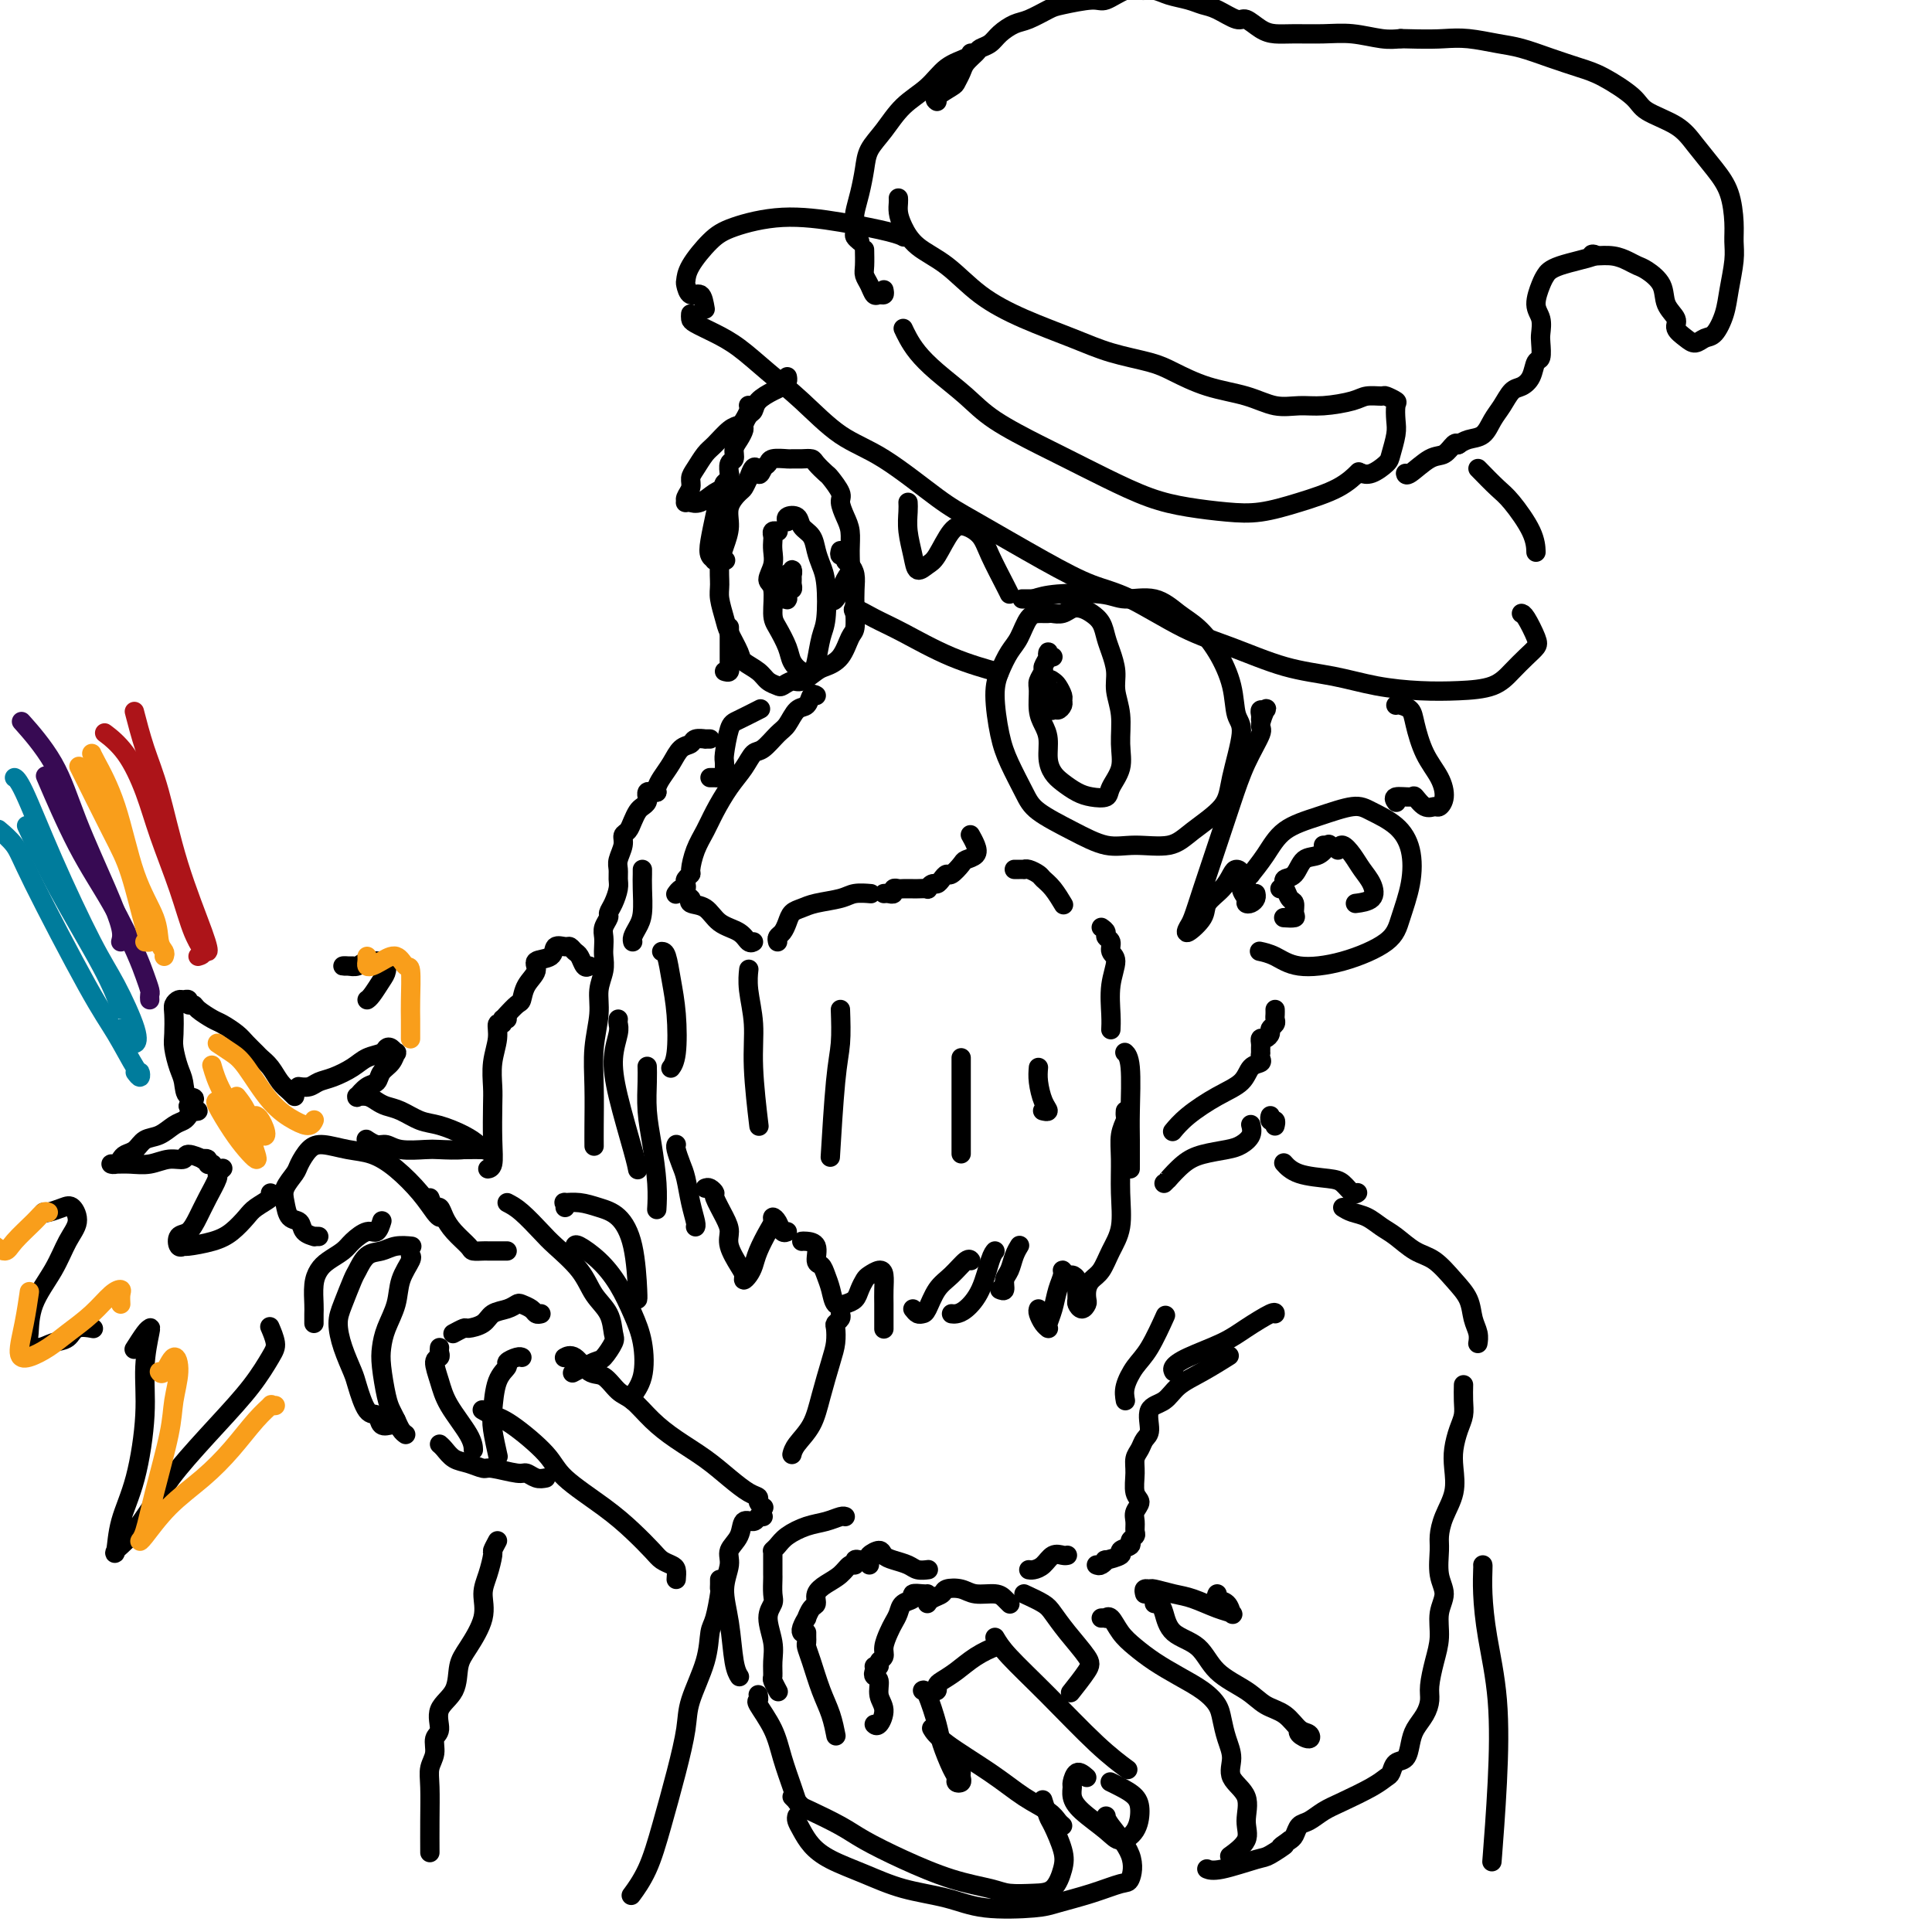<svg viewBox='0 0 400 400' version='1.1' xmlns='http://www.w3.org/2000/svg' xmlns:xlink='http://www.w3.org/1999/xlink'><g fill='none' stroke='rgb(0,0,0)' stroke-width='4' stroke-linecap='round' stroke-linejoin='round'><path d='M177,127c0.089,0.159 0.178,0.317 0,0c-0.178,-0.317 -0.624,-1.111 0,-1c0.624,0.111 2.319,1.126 4,2c1.681,0.874 3.347,1.605 6,3c2.653,1.395 6.291,3.452 10,5c3.709,1.548 7.488,2.585 9,3c1.512,0.415 0.756,0.207 0,0'/><path d='M217,127c0.096,-0.001 0.191,-0.001 0,0c-0.191,0.001 -0.670,0.005 -1,0c-0.330,-0.005 -0.511,-0.018 -1,0c-0.489,0.018 -1.284,0.066 -2,1c-0.716,0.934 -1.352,2.755 -2,4c-0.648,1.245 -1.307,1.913 -2,3c-0.693,1.087 -1.419,2.594 -2,4c-0.581,1.406 -1.015,2.710 -1,5c0.015,2.290 0.480,5.564 1,8c0.520,2.436 1.096,4.033 2,6c0.904,1.967 2.136,4.302 3,6c0.864,1.698 1.361,2.758 3,4c1.639,1.242 4.420,2.665 7,4c2.580,1.335 4.957,2.581 7,3c2.043,0.419 3.750,0.011 6,0c2.250,-0.011 5.042,0.376 7,0c1.958,-0.376 3.082,-1.515 5,-3c1.918,-1.485 4.632,-3.315 6,-5c1.368,-1.685 1.392,-3.226 2,-6c0.608,-2.774 1.801,-6.781 2,-9c0.199,-2.219 -0.595,-2.652 -1,-4c-0.405,-1.348 -0.420,-3.613 -1,-6c-0.580,-2.387 -1.727,-4.898 -3,-7c-1.273,-2.102 -2.674,-3.796 -4,-5c-1.326,-1.204 -2.577,-1.917 -4,-3c-1.423,-1.083 -3.017,-2.536 -5,-3c-1.983,-0.464 -4.356,0.061 -6,0c-1.644,-0.061 -2.558,-0.709 -5,-1c-2.442,-0.291 -6.412,-0.226 -9,0c-2.588,0.226 -3.794,0.613 -5,1'/><path d='M214,124c-4.167,0.000 -2.083,0.000 0,0'/><path d='M174,114c-0.119,0.448 -0.238,0.896 0,1c0.238,0.104 0.834,-0.136 1,0c0.166,0.136 -0.099,0.646 0,1c0.099,0.354 0.563,0.550 1,1c0.437,0.450 0.847,1.154 1,2c0.153,0.846 0.050,1.833 0,3c-0.050,1.167 -0.048,2.512 0,4c0.048,1.488 0.141,3.118 0,4c-0.141,0.882 -0.517,1.015 -1,2c-0.483,0.985 -1.074,2.823 -2,4c-0.926,1.177 -2.189,1.692 -3,2c-0.811,0.308 -1.172,0.409 -2,1c-0.828,0.591 -2.123,1.673 -3,2c-0.877,0.327 -1.336,-0.100 -2,0c-0.664,0.100 -1.534,0.728 -2,1c-0.466,0.272 -0.530,0.188 -1,0c-0.470,-0.188 -1.348,-0.480 -2,-1c-0.652,-0.520 -1.077,-1.268 -2,-2c-0.923,-0.732 -2.342,-1.449 -3,-2c-0.658,-0.551 -0.554,-0.937 -1,-2c-0.446,-1.063 -1.441,-2.805 -2,-4c-0.559,-1.195 -0.683,-1.845 -1,-3c-0.317,-1.155 -0.827,-2.815 -1,-4c-0.173,-1.185 -0.010,-1.895 0,-3c0.010,-1.105 -0.134,-2.604 0,-4c0.134,-1.396 0.547,-2.688 1,-4c0.453,-1.312 0.947,-2.644 1,-4c0.053,-1.356 -0.336,-2.734 0,-4c0.336,-1.266 1.398,-2.418 2,-3c0.602,-0.582 0.743,-0.595 1,-1c0.257,-0.405 0.628,-1.203 1,-2'/><path d='M155,99c1.336,-4.045 1.675,-1.658 2,-1c0.325,0.658 0.636,-0.412 1,-1c0.364,-0.588 0.783,-0.693 1,-1c0.217,-0.307 0.233,-0.815 1,-1c0.767,-0.185 2.284,-0.048 3,0c0.716,0.048 0.630,0.006 1,0c0.370,-0.006 1.197,0.024 2,0c0.803,-0.024 1.582,-0.102 2,0c0.418,0.102 0.475,0.382 1,1c0.525,0.618 1.516,1.572 2,2c0.484,0.428 0.459,0.329 1,1c0.541,0.671 1.647,2.110 2,3c0.353,0.890 -0.049,1.230 0,2c0.049,0.770 0.547,1.972 1,3c0.453,1.028 0.861,1.884 1,3c0.139,1.116 0.009,2.491 0,4c-0.009,1.509 0.103,3.150 0,4c-0.103,0.850 -0.419,0.908 -1,2c-0.581,1.092 -1.426,3.217 -2,4c-0.574,0.783 -0.878,0.224 -1,0c-0.122,-0.224 -0.061,-0.112 0,0'/><path d='M161,110c-0.030,-0.007 -0.061,-0.014 0,0c0.061,0.014 0.212,0.047 0,0c-0.212,-0.047 -0.788,-0.176 -1,0c-0.212,0.176 -0.062,0.656 0,1c0.062,0.344 0.035,0.550 0,1c-0.035,0.450 -0.076,1.142 0,2c0.076,0.858 0.271,1.880 0,3c-0.271,1.120 -1.008,2.337 -1,3c0.008,0.663 0.761,0.772 1,2c0.239,1.228 -0.035,3.576 0,5c0.035,1.424 0.380,1.923 1,3c0.620,1.077 1.514,2.730 2,4c0.486,1.270 0.564,2.156 1,3c0.436,0.844 1.231,1.647 2,2c0.769,0.353 1.513,0.258 2,0c0.487,-0.258 0.716,-0.677 1,-2c0.284,-1.323 0.623,-3.550 1,-5c0.377,-1.450 0.793,-2.121 1,-4c0.207,-1.879 0.206,-4.964 0,-7c-0.206,-2.036 -0.617,-3.022 -1,-4c-0.383,-0.978 -0.737,-1.948 -1,-3c-0.263,-1.052 -0.435,-2.187 -1,-3c-0.565,-0.813 -1.524,-1.303 -2,-2c-0.476,-0.697 -0.468,-1.599 -1,-2c-0.532,-0.401 -1.605,-0.300 -2,0c-0.395,0.300 -0.113,0.800 0,1c0.113,0.200 0.056,0.100 0,0'/><path d='M162,124c0.422,0.012 0.844,0.025 1,0c0.156,-0.025 0.046,-0.086 0,0c-0.046,0.086 -0.026,0.319 0,0c0.026,-0.319 0.060,-1.189 0,-2c-0.060,-0.811 -0.212,-1.563 0,-2c0.212,-0.437 0.790,-0.558 1,-1c0.210,-0.442 0.053,-1.206 0,-1c-0.053,0.206 -0.000,1.382 0,2c0.000,0.618 -0.052,0.677 0,1c0.052,0.323 0.210,0.911 0,1c-0.210,0.089 -0.787,-0.322 -1,-1c-0.213,-0.678 -0.061,-1.622 0,-2c0.061,-0.378 0.030,-0.189 0,0'/><path d='M218,136c-0.414,0.129 -0.828,0.257 -1,0c-0.172,-0.257 -0.103,-0.900 0,-1c0.103,-0.100 0.238,0.341 0,1c-0.238,0.659 -0.849,1.534 -1,2c-0.151,0.466 0.158,0.523 0,1c-0.158,0.477 -0.785,1.376 -1,2c-0.215,0.624 -0.020,0.975 0,2c0.020,1.025 -0.136,2.726 0,4c0.136,1.274 0.563,2.123 1,3c0.437,0.877 0.883,1.783 1,3c0.117,1.217 -0.093,2.746 0,4c0.093,1.254 0.491,2.232 1,3c0.509,0.768 1.129,1.326 2,2c0.871,0.674 1.992,1.465 3,2c1.008,0.535 1.902,0.813 3,1c1.098,0.187 2.400,0.284 3,0c0.600,-0.284 0.496,-0.950 1,-2c0.504,-1.050 1.614,-2.485 2,-4c0.386,-1.515 0.048,-3.108 0,-5c-0.048,-1.892 0.194,-4.081 0,-6c-0.194,-1.919 -0.825,-3.567 -1,-5c-0.175,-1.433 0.105,-2.650 0,-4c-0.105,-1.350 -0.594,-2.835 -1,-4c-0.406,-1.165 -0.728,-2.012 -1,-3c-0.272,-0.988 -0.495,-2.117 -1,-3c-0.505,-0.883 -1.291,-1.519 -2,-2c-0.709,-0.481 -1.339,-0.809 -2,-1c-0.661,-0.191 -1.352,-0.247 -2,0c-0.648,0.247 -1.251,0.797 -2,1c-0.749,0.203 -1.642,0.058 -2,0c-0.358,-0.058 -0.179,-0.029 0,0'/><path d='M217,147c0.392,0.085 0.784,0.169 1,0c0.216,-0.169 0.257,-0.592 0,-1c-0.257,-0.408 -0.812,-0.801 -1,-1c-0.188,-0.199 -0.008,-0.204 0,-1c0.008,-0.796 -0.156,-2.382 0,-3c0.156,-0.618 0.631,-0.268 1,0c0.369,0.268 0.632,0.454 1,1c0.368,0.546 0.842,1.451 1,2c0.158,0.549 0.000,0.743 0,1c-0.000,0.257 0.158,0.578 0,1c-0.158,0.422 -0.631,0.946 -1,1c-0.369,0.054 -0.635,-0.361 -1,-1c-0.365,-0.639 -0.830,-1.502 -1,-2c-0.170,-0.498 -0.046,-0.631 0,-1c0.046,-0.369 0.012,-0.975 0,-1c-0.012,-0.025 -0.003,0.532 0,1c0.003,0.468 0.001,0.848 0,1c-0.001,0.152 -0.000,0.076 0,0'/><path d='M169,144c-0.357,-0.218 -0.713,-0.436 -1,0c-0.287,0.436 -0.503,1.525 -1,2c-0.497,0.475 -1.274,0.335 -2,1c-0.726,0.665 -1.401,2.134 -2,3c-0.599,0.866 -1.122,1.129 -2,2c-0.878,0.871 -2.112,2.350 -3,3c-0.888,0.650 -1.431,0.470 -2,1c-0.569,0.530 -1.164,1.771 -2,3c-0.836,1.229 -1.913,2.445 -3,4c-1.087,1.555 -2.185,3.449 -3,5c-0.815,1.551 -1.346,2.758 -2,4c-0.654,1.242 -1.429,2.517 -2,4c-0.571,1.483 -0.937,3.172 -1,4c-0.063,0.828 0.176,0.795 0,1c-0.176,0.205 -0.769,0.647 -1,1c-0.231,0.353 -0.101,0.617 0,1c0.101,0.383 0.171,0.886 0,1c-0.171,0.114 -0.585,-0.162 -1,0c-0.415,0.162 -0.833,0.760 -1,1c-0.167,0.240 -0.084,0.120 0,0'/><path d='M143,187c0.074,-0.527 0.149,-1.054 0,-1c-0.149,0.054 -0.520,0.687 0,1c0.520,0.313 1.933,0.304 3,1c1.067,0.696 1.789,2.095 3,3c1.211,0.905 2.912,1.315 4,2c1.088,0.685 1.562,1.646 2,2c0.438,0.354 0.839,0.101 1,0c0.161,-0.101 0.080,-0.051 0,0'/><path d='M161,195c-0.088,-0.356 -0.175,-0.711 0,-1c0.175,-0.289 0.614,-0.511 1,-1c0.386,-0.489 0.719,-1.244 1,-2c0.281,-0.756 0.511,-1.513 1,-2c0.489,-0.487 1.238,-0.705 2,-1c0.762,-0.295 1.536,-0.667 3,-1c1.464,-0.333 3.619,-0.625 5,-1c1.381,-0.375 1.987,-0.832 3,-1c1.013,-0.168 2.432,-0.048 3,0c0.568,0.048 0.284,0.024 0,0'/><path d='M183,185c0.302,-0.030 0.605,-0.061 1,0c0.395,0.061 0.884,0.212 1,0c0.116,-0.212 -0.139,-0.789 0,-1c0.139,-0.211 0.672,-0.057 1,0c0.328,0.057 0.451,0.016 1,0c0.549,-0.016 1.523,-0.008 2,0c0.477,0.008 0.456,0.017 1,0c0.544,-0.017 1.651,-0.060 2,0c0.349,0.060 -0.061,0.222 0,0c0.061,-0.222 0.593,-0.828 1,-1c0.407,-0.172 0.691,0.091 1,0c0.309,-0.091 0.645,-0.535 1,-1c0.355,-0.465 0.729,-0.950 1,-1c0.271,-0.050 0.438,0.335 1,0c0.562,-0.335 1.520,-1.390 2,-2c0.480,-0.610 0.482,-0.777 1,-1c0.518,-0.223 1.551,-0.503 2,-1c0.449,-0.497 0.313,-1.211 0,-2c-0.313,-0.789 -0.804,-1.654 -1,-2c-0.196,-0.346 -0.098,-0.173 0,0'/><path d='M147,161c0.445,0.002 0.890,0.003 1,0c0.110,-0.003 -0.114,-0.011 0,0c0.114,0.011 0.566,0.042 1,0c0.434,-0.042 0.851,-0.158 1,0c0.149,0.158 0.029,0.591 0,0c-0.029,-0.591 0.031,-2.204 0,-3c-0.031,-0.796 -0.155,-0.774 0,-2c0.155,-1.226 0.588,-3.700 1,-5c0.412,-1.300 0.803,-1.427 2,-2c1.197,-0.573 3.199,-1.592 4,-2c0.801,-0.408 0.400,-0.204 0,0'/><path d='M210,180c0.305,0.002 0.611,0.004 1,0c0.389,-0.004 0.863,-0.012 1,0c0.137,0.012 -0.063,0.046 0,0c0.063,-0.046 0.388,-0.173 1,0c0.612,0.173 1.509,0.646 2,1c0.491,0.354 0.575,0.590 1,1c0.425,0.410 1.191,0.995 2,2c0.809,1.005 1.660,2.430 2,3c0.340,0.570 0.170,0.285 0,0'/><path d='M228,192c0.456,0.326 0.912,0.651 1,1c0.088,0.349 -0.190,0.720 0,1c0.190,0.280 0.850,0.469 1,1c0.150,0.531 -0.208,1.404 0,2c0.208,0.596 0.984,0.917 1,2c0.016,1.083 -0.728,2.930 -1,5c-0.272,2.070 -0.073,4.365 0,6c0.073,1.635 0.021,2.610 0,3c-0.021,0.390 -0.010,0.195 0,0'/><path d='M146,153c0.551,0.002 1.102,0.004 1,0c-0.102,-0.004 -0.856,-0.014 -1,0c-0.144,0.014 0.324,0.051 0,0c-0.324,-0.051 -1.438,-0.190 -2,0c-0.562,0.190 -0.571,0.709 -1,1c-0.429,0.291 -1.278,0.355 -2,1c-0.722,0.645 -1.318,1.872 -2,3c-0.682,1.128 -1.451,2.158 -2,3c-0.549,0.842 -0.879,1.496 -1,2c-0.121,0.504 -0.035,0.858 0,1c0.035,0.142 0.017,0.071 0,0'/><path d='M136,164c-0.309,0.032 -0.618,0.064 -1,0c-0.382,-0.064 -0.837,-0.224 -1,0c-0.163,0.224 -0.032,0.833 0,1c0.032,0.167 -0.033,-0.107 0,0c0.033,0.107 0.164,0.596 0,1c-0.164,0.404 -0.622,0.724 -1,1c-0.378,0.276 -0.675,0.510 -1,1c-0.325,0.490 -0.679,1.237 -1,2c-0.321,0.763 -0.608,1.541 -1,2c-0.392,0.459 -0.890,0.598 -1,1c-0.110,0.402 0.167,1.065 0,2c-0.167,0.935 -0.780,2.141 -1,3c-0.220,0.859 -0.049,1.372 0,2c0.049,0.628 -0.024,1.372 0,2c0.024,0.628 0.146,1.141 0,2c-0.146,0.859 -0.561,2.064 -1,3c-0.439,0.936 -0.902,1.602 -1,2c-0.098,0.398 0.170,0.529 0,1c-0.170,0.471 -0.776,1.283 -1,2c-0.224,0.717 -0.064,1.338 0,2c0.064,0.662 0.032,1.364 0,2c-0.032,0.636 -0.065,1.206 0,2c0.065,0.794 0.228,1.812 0,3c-0.228,1.188 -0.846,2.547 -1,4c-0.154,1.453 0.155,2.999 0,5c-0.155,2.001 -0.774,4.456 -1,7c-0.226,2.544 -0.061,5.177 0,8c0.061,2.823 0.016,5.837 0,8c-0.016,2.163 -0.005,3.475 0,4c0.005,0.525 0.002,0.262 0,0'/><path d='M128,211c-0.033,0.304 -0.065,0.609 0,1c0.065,0.391 0.228,0.869 0,2c-0.228,1.131 -0.846,2.916 -1,5c-0.154,2.084 0.154,4.466 1,8c0.846,3.534 2.228,8.221 3,11c0.772,2.779 0.935,3.651 1,4c0.065,0.349 0.033,0.174 0,0'/><path d='M134,221c-0.006,-0.200 -0.012,-0.400 0,0c0.012,0.400 0.042,1.400 0,3c-0.042,1.600 -0.155,3.799 0,6c0.155,2.201 0.578,4.404 1,7c0.422,2.596 0.844,5.583 1,8c0.156,2.417 0.044,4.262 0,5c-0.044,0.738 -0.022,0.369 0,0'/><path d='M140,237c0.024,-0.038 0.048,-0.076 0,0c-0.048,0.076 -0.167,0.265 0,1c0.167,0.735 0.619,2.015 1,3c0.381,0.985 0.690,1.676 1,3c0.310,1.324 0.619,3.283 1,5c0.381,1.717 0.833,3.193 1,4c0.167,0.807 0.048,0.945 0,1c-0.048,0.055 -0.024,0.028 0,0'/><path d='M146,246c0.296,-0.110 0.591,-0.220 1,0c0.409,0.220 0.931,0.771 1,1c0.069,0.229 -0.315,0.138 0,1c0.315,0.862 1.328,2.679 2,4c0.672,1.321 1.002,2.148 1,3c-0.002,0.852 -0.337,1.728 0,3c0.337,1.272 1.348,2.938 2,4c0.652,1.062 0.947,1.520 1,2c0.053,0.480 -0.137,0.980 0,1c0.137,0.020 0.601,-0.442 1,-1c0.399,-0.558 0.733,-1.211 1,-2c0.267,-0.789 0.467,-1.712 1,-3c0.533,-1.288 1.399,-2.940 2,-4c0.601,-1.060 0.935,-1.528 1,-2c0.065,-0.472 -0.140,-0.950 0,-1c0.140,-0.050 0.625,0.327 1,1c0.375,0.673 0.639,1.643 1,2c0.361,0.357 0.817,0.102 1,0c0.183,-0.102 0.091,-0.051 0,0'/><path d='M166,257c0.190,-0.027 0.379,-0.055 1,0c0.621,0.055 1.672,0.191 2,1c0.328,0.809 -0.068,2.291 0,3c0.068,0.709 0.598,0.646 1,1c0.402,0.354 0.675,1.126 1,2c0.325,0.874 0.703,1.850 1,3c0.297,1.150 0.514,2.473 1,3c0.486,0.527 1.243,0.258 2,0c0.757,-0.258 1.516,-0.504 2,-1c0.484,-0.496 0.694,-1.242 1,-2c0.306,-0.758 0.709,-1.529 1,-2c0.291,-0.471 0.470,-0.643 1,-1c0.530,-0.357 1.410,-0.899 2,-1c0.590,-0.101 0.890,0.239 1,1c0.110,0.761 0.029,1.941 0,3c-0.029,1.059 -0.008,1.995 0,3c0.008,1.005 0.002,2.078 0,3c-0.002,0.922 -0.001,1.692 0,2c0.001,0.308 0.000,0.154 0,0'/><path d='M189,271c0.328,0.420 0.657,0.840 1,1c0.343,0.160 0.701,0.060 1,0c0.299,-0.060 0.539,-0.079 1,-1c0.461,-0.921 1.143,-2.744 2,-4c0.857,-1.256 1.890,-1.945 3,-3c1.110,-1.055 2.299,-2.476 3,-3c0.701,-0.524 0.915,-0.150 1,0c0.085,0.150 0.043,0.075 0,0'/><path d='M197,272c0.273,0.036 0.546,0.073 1,0c0.454,-0.073 1.088,-0.254 2,-1c0.912,-0.746 2.100,-2.056 3,-4c0.900,-1.944 1.512,-4.524 2,-6c0.488,-1.476 0.854,-1.850 1,-2c0.146,-0.150 0.073,-0.075 0,0'/><path d='M207,267c0.447,0.186 0.894,0.372 1,0c0.106,-0.372 -0.129,-1.301 0,-2c0.129,-0.699 0.622,-1.167 1,-2c0.378,-0.833 0.640,-2.032 1,-3c0.360,-0.968 0.817,-1.705 1,-2c0.183,-0.295 0.091,-0.147 0,0'/><path d='M215,271c-0.083,0.227 -0.166,0.453 0,1c0.166,0.547 0.579,1.413 1,2c0.421,0.587 0.848,0.895 1,1c0.152,0.105 0.029,0.005 0,0c-0.029,-0.005 0.035,0.083 0,0c-0.035,-0.083 -0.168,-0.339 0,-1c0.168,-0.661 0.636,-1.728 1,-3c0.364,-1.272 0.622,-2.748 1,-4c0.378,-1.252 0.876,-2.281 1,-3c0.124,-0.719 -0.124,-1.129 0,-1c0.124,0.129 0.622,0.798 1,1c0.378,0.202 0.636,-0.063 1,0c0.364,0.063 0.832,0.452 1,1c0.168,0.548 0.035,1.254 0,2c-0.035,0.746 0.029,1.532 0,2c-0.029,0.468 -0.152,0.617 0,1c0.152,0.383 0.579,1.000 1,1c0.421,-0.000 0.837,-0.617 1,-1c0.163,-0.383 0.074,-0.531 0,-1c-0.074,-0.469 -0.131,-1.260 0,-2c0.131,-0.740 0.452,-1.430 1,-2c0.548,-0.570 1.324,-1.018 2,-2c0.676,-0.982 1.252,-2.496 2,-4c0.748,-1.504 1.668,-2.998 2,-5c0.332,-2.002 0.075,-4.511 0,-7c-0.075,-2.489 0.033,-4.958 0,-7c-0.033,-2.042 -0.205,-3.658 0,-5c0.205,-1.342 0.787,-2.411 1,-3c0.213,-0.589 0.057,-0.697 0,-1c-0.057,-0.303 -0.016,-0.801 0,-1c0.016,-0.199 0.008,-0.100 0,0'/><path d='M234,242c-0.002,0.028 -0.004,0.056 0,-1c0.004,-1.056 0.015,-3.197 0,-5c-0.015,-1.803 -0.056,-3.267 0,-6c0.056,-2.733 0.207,-6.736 0,-9c-0.207,-2.264 -0.774,-2.790 -1,-3c-0.226,-0.210 -0.113,-0.105 0,0'/><path d='M155,201c0.032,-0.290 0.065,-0.580 0,0c-0.065,0.580 -0.227,2.031 0,4c0.227,1.969 0.844,4.456 1,7c0.156,2.544 -0.150,5.147 0,9c0.150,3.853 0.757,8.958 1,11c0.243,2.042 0.121,1.021 0,0'/><path d='M174,209c0.083,2.470 0.167,4.940 0,7c-0.167,2.060 -0.583,3.708 -1,8c-0.417,4.292 -0.833,11.226 -1,14c-0.167,2.774 -0.083,1.387 0,0'/><path d='M199,219c0.000,3.222 0.000,6.444 0,10c0.000,3.556 0.000,7.444 0,9c-0.000,1.556 0.000,0.778 0,0'/><path d='M137,197c0.338,0.010 0.675,0.021 1,1c0.325,0.979 0.637,2.928 1,5c0.363,2.072 0.778,4.267 1,7c0.222,2.733 0.252,6.005 0,8c-0.252,1.995 -0.786,2.713 -1,3c-0.214,0.287 -0.107,0.144 0,0'/><path d='M133,180c0.006,0.214 0.012,0.428 0,1c-0.012,0.572 -0.042,1.502 0,3c0.042,1.498 0.155,3.564 0,5c-0.155,1.436 -0.578,2.240 -1,3c-0.422,0.760 -0.844,1.474 -1,2c-0.156,0.526 -0.044,0.865 0,1c0.044,0.135 0.022,0.068 0,0'/><path d='M215,221c-0.075,0.876 -0.150,1.751 0,3c0.150,1.249 0.525,2.871 1,4c0.475,1.129 1.051,1.766 1,2c-0.051,0.234 -0.729,0.067 -1,0c-0.271,-0.067 -0.136,-0.033 0,0'/><path d='M199,367c-0.031,0.316 -0.063,0.631 0,1c0.063,0.369 0.220,0.790 0,1c-0.220,0.210 -0.817,0.208 -1,0c-0.183,-0.208 0.050,-0.624 0,-1c-0.050,-0.376 -0.381,-0.714 -1,-2c-0.619,-1.286 -1.525,-3.521 -2,-5c-0.475,-1.479 -0.519,-2.200 -1,-4c-0.481,-1.800 -1.399,-4.677 -2,-6c-0.601,-1.323 -0.886,-1.092 -1,-1c-0.114,0.092 -0.057,0.046 0,0'/><path d='M193,350c0.435,0.094 0.870,0.188 1,0c0.130,-0.188 -0.046,-0.657 0,-1c0.046,-0.343 0.314,-0.561 1,-1c0.686,-0.439 1.792,-1.098 3,-2c1.208,-0.902 2.520,-2.046 4,-3c1.480,-0.954 3.129,-1.718 4,-2c0.871,-0.282 0.963,-0.080 1,0c0.037,0.080 0.018,0.040 0,0'/><path d='M209,332c0.080,0.081 0.160,0.162 0,0c-0.160,-0.162 -0.561,-0.566 -1,-1c-0.439,-0.434 -0.914,-0.898 -2,-1c-1.086,-0.102 -2.781,0.157 -4,0c-1.219,-0.157 -1.963,-0.732 -3,-1c-1.037,-0.268 -2.369,-0.229 -3,0c-0.631,0.229 -0.561,0.649 -1,1c-0.439,0.351 -1.387,0.633 -2,1c-0.613,0.367 -0.889,0.819 -1,1c-0.111,0.181 -0.055,0.090 0,0'/><path d='M192,330c-0.182,0.026 -0.363,0.051 -1,0c-0.637,-0.051 -1.729,-0.179 -2,0c-0.271,0.179 0.278,0.666 0,1c-0.278,0.334 -1.385,0.516 -2,1c-0.615,0.484 -0.738,1.271 -1,2c-0.262,0.729 -0.663,1.399 -1,2c-0.337,0.601 -0.611,1.131 -1,2c-0.389,0.869 -0.892,2.075 -1,3c-0.108,0.925 0.181,1.568 0,2c-0.181,0.432 -0.832,0.652 -1,1c-0.168,0.348 0.147,0.825 0,1c-0.147,0.175 -0.756,0.050 -1,0c-0.244,-0.050 -0.122,-0.025 0,0'/><path d='M181,346c-0.123,0.383 -0.246,0.765 0,1c0.246,0.235 0.861,0.322 1,1c0.139,0.678 -0.198,1.947 0,3c0.198,1.053 0.929,1.891 1,3c0.071,1.109 -0.519,2.491 -1,3c-0.481,0.509 -0.852,0.145 -1,0c-0.148,-0.145 -0.074,-0.073 0,0'/><path d='M192,325c0.186,-0.024 0.372,-0.047 0,0c-0.372,0.047 -1.303,0.166 -2,0c-0.697,-0.166 -1.161,-0.616 -2,-1c-0.839,-0.384 -2.053,-0.703 -3,-1c-0.947,-0.297 -1.627,-0.573 -2,-1c-0.373,-0.427 -0.440,-1.004 -1,-1c-0.560,0.004 -1.614,0.589 -2,1c-0.386,0.411 -0.104,0.649 0,1c0.104,0.351 0.030,0.815 0,1c-0.030,0.185 -0.015,0.093 0,0'/><path d='M178,323c-0.442,-0.126 -0.884,-0.252 -1,0c-0.116,0.252 0.094,0.882 0,1c-0.094,0.118 -0.494,-0.277 -1,0c-0.506,0.277 -1.119,1.225 -2,2c-0.881,0.775 -2.030,1.379 -3,2c-0.970,0.621 -1.762,1.261 -2,2c-0.238,0.739 0.076,1.578 0,2c-0.076,0.422 -0.542,0.428 -1,1c-0.458,0.572 -0.907,1.708 -1,2c-0.093,0.292 0.171,-0.262 0,0c-0.171,0.262 -0.777,1.340 -1,2c-0.223,0.660 -0.064,0.903 0,1c0.064,0.097 0.032,0.049 0,0'/><path d='M167,338c-0.005,0.326 -0.010,0.652 0,1c0.010,0.348 0.034,0.717 0,1c-0.034,0.283 -0.124,0.479 0,1c0.124,0.521 0.464,1.366 1,3c0.536,1.634 1.267,4.057 2,6c0.733,1.943 1.466,3.408 2,5c0.534,1.592 0.867,3.312 1,4c0.133,0.688 0.067,0.344 0,0'/><path d='M161,350c0.114,0.214 0.228,0.429 0,0c-0.228,-0.429 -0.798,-1.500 -1,-2c-0.202,-0.500 -0.036,-0.427 0,-1c0.036,-0.573 -0.057,-1.790 0,-3c0.057,-1.210 0.264,-2.412 0,-4c-0.264,-1.588 -0.999,-3.562 -1,-5c-0.001,-1.438 0.732,-2.341 1,-3c0.268,-0.659 0.072,-1.076 0,-2c-0.072,-0.924 -0.019,-2.356 0,-3c0.019,-0.644 0.005,-0.501 0,-1c-0.005,-0.499 -0.001,-1.640 0,-2c0.001,-0.360 0.001,0.061 0,0c-0.001,-0.061 -0.001,-0.604 0,-1c0.001,-0.396 0.003,-0.644 0,-1c-0.003,-0.356 -0.010,-0.819 0,-1c0.010,-0.181 0.039,-0.080 0,0c-0.039,0.080 -0.145,0.138 0,0c0.145,-0.138 0.543,-0.471 1,-1c0.457,-0.529 0.974,-1.252 2,-2c1.026,-0.748 2.562,-1.521 4,-2c1.438,-0.479 2.777,-0.665 4,-1c1.223,-0.335 2.329,-0.821 3,-1c0.671,-0.179 0.906,-0.051 1,0c0.094,0.051 0.047,0.026 0,0'/><path d='M158,314c-0.367,-0.132 -0.733,-0.265 -1,0c-0.267,0.265 -0.434,0.926 -1,1c-0.566,0.074 -1.529,-0.439 -2,0c-0.471,0.439 -0.449,1.832 -1,3c-0.551,1.168 -1.676,2.112 -2,3c-0.324,0.888 0.151,1.720 0,3c-0.151,1.280 -0.930,3.009 -1,5c-0.070,1.991 0.569,4.245 1,7c0.431,2.755 0.655,6.011 1,8c0.345,1.989 0.813,2.711 1,3c0.187,0.289 0.094,0.144 0,0'/><path d='M225,368c-0.730,-0.631 -1.461,-1.261 -2,-1c-0.539,0.261 -0.888,1.414 -1,2c-0.112,0.586 0.013,0.607 0,1c-0.013,0.393 -0.165,1.159 0,2c0.165,0.841 0.647,1.758 2,3c1.353,1.242 3.577,2.810 5,4c1.423,1.190 2.046,2.001 3,2c0.954,-0.001 2.238,-0.813 3,-2c0.762,-1.187 1.003,-2.749 1,-4c-0.003,-1.251 -0.248,-2.191 -1,-3c-0.752,-0.809 -2.010,-1.487 -3,-2c-0.990,-0.513 -1.711,-0.861 -2,-1c-0.289,-0.139 -0.144,-0.070 0,0'/><path d='M220,378c-0.309,-0.258 -0.618,-0.516 -1,-1c-0.382,-0.484 -0.838,-1.195 -2,-2c-1.162,-0.805 -3.030,-1.705 -5,-3c-1.970,-1.295 -4.044,-2.986 -7,-5c-2.956,-2.014 -6.796,-4.350 -9,-6c-2.204,-1.650 -2.773,-2.614 -3,-3c-0.227,-0.386 -0.114,-0.193 0,0'/><path d='M206,339c0.617,1.048 1.234,2.096 3,4c1.766,1.904 4.679,4.665 8,8c3.321,3.335 7.048,7.244 10,10c2.952,2.756 5.129,4.359 6,5c0.871,0.641 0.435,0.321 0,0'/><path d='M212,330c1.524,0.704 3.049,1.408 4,2c0.951,0.592 1.330,1.074 2,2c0.670,0.926 1.633,2.298 3,4c1.367,1.702 3.140,3.735 4,5c0.860,1.265 0.809,1.764 0,3c-0.809,1.236 -2.374,3.210 -3,4c-0.626,0.790 -0.313,0.395 0,0'/><path d='M157,351c-0.021,-0.114 -0.042,-0.227 0,0c0.042,0.227 0.147,0.795 0,1c-0.147,0.205 -0.547,0.048 0,1c0.547,0.952 2.042,3.012 3,5c0.958,1.988 1.381,3.904 2,6c0.619,2.096 1.436,4.372 2,6c0.564,1.628 0.875,2.608 1,3c0.125,0.392 0.062,0.196 0,0'/><path d='M164,372c0.329,0.320 0.658,0.640 1,1c0.342,0.360 0.698,0.759 1,1c0.302,0.241 0.549,0.323 2,1c1.451,0.677 4.107,1.950 6,3c1.893,1.050 3.022,1.879 5,3c1.978,1.121 4.804,2.535 8,4c3.196,1.465 6.761,2.980 10,4c3.239,1.020 6.153,1.543 8,2c1.847,0.457 2.626,0.848 4,1c1.374,0.152 3.342,0.065 5,0c1.658,-0.065 3.006,-0.109 4,-1c0.994,-0.891 1.636,-2.628 2,-4c0.364,-1.372 0.451,-2.379 0,-4c-0.451,-1.621 -1.441,-3.857 -2,-5c-0.559,-1.143 -0.689,-1.192 -1,-2c-0.311,-0.808 -0.803,-2.374 -1,-3c-0.197,-0.626 -0.098,-0.313 0,0'/><path d='M165,376c-0.073,0.268 -0.147,0.536 0,1c0.147,0.464 0.513,1.125 1,2c0.487,0.875 1.093,1.963 2,3c0.907,1.037 2.113,2.022 4,3c1.887,0.978 4.455,1.947 7,3c2.545,1.053 5.066,2.189 8,3c2.934,0.811 6.281,1.298 9,2c2.719,0.702 4.808,1.620 8,2c3.192,0.380 7.485,0.221 10,0c2.515,-0.221 3.252,-0.503 5,-1c1.748,-0.497 4.507,-1.208 7,-2c2.493,-0.792 4.721,-1.666 6,-2c1.279,-0.334 1.611,-0.128 2,-1c0.389,-0.872 0.836,-2.821 0,-5c-0.836,-2.179 -2.956,-4.587 -4,-6c-1.044,-1.413 -1.013,-1.832 -1,-2c0.013,-0.168 0.006,-0.084 0,0'/><path d='M140,327c0.062,-0.753 0.125,-1.505 0,-2c-0.125,-0.495 -0.437,-0.731 -1,-1c-0.563,-0.269 -1.376,-0.571 -2,-1c-0.624,-0.429 -1.058,-0.986 -2,-2c-0.942,-1.014 -2.391,-2.485 -4,-4c-1.609,-1.515 -3.379,-3.074 -6,-5c-2.621,-1.926 -6.093,-4.218 -8,-6c-1.907,-1.782 -2.249,-3.052 -4,-5c-1.751,-1.948 -4.913,-4.574 -7,-6c-2.087,-1.426 -3.100,-1.653 -4,-2c-0.900,-0.347 -1.686,-0.813 -2,-1c-0.314,-0.187 -0.157,-0.093 0,0'/><path d='M158,312c0.123,0.086 0.246,0.173 0,0c-0.246,-0.173 -0.861,-0.604 -1,-1c-0.139,-0.396 0.197,-0.755 0,-1c-0.197,-0.245 -0.926,-0.374 -2,-1c-1.074,-0.626 -2.493,-1.747 -4,-3c-1.507,-1.253 -3.103,-2.638 -5,-4c-1.897,-1.362 -4.097,-2.702 -6,-4c-1.903,-1.298 -3.510,-2.555 -5,-4c-1.490,-1.445 -2.864,-3.078 -4,-4c-1.136,-0.922 -2.035,-1.133 -3,-2c-0.965,-0.867 -1.996,-2.390 -3,-3c-1.004,-0.610 -1.982,-0.307 -3,-1c-1.018,-0.693 -2.077,-2.382 -3,-3c-0.923,-0.618 -1.711,-0.166 -2,0c-0.289,0.166 -0.078,0.045 0,0c0.078,-0.045 0.022,-0.013 0,0c-0.022,0.013 -0.011,0.006 0,0'/><path d='M108,281c0.049,0.026 0.097,0.051 0,0c-0.097,-0.051 -0.341,-0.180 -1,0c-0.659,0.180 -1.733,0.667 -2,1c-0.267,0.333 0.272,0.510 0,1c-0.272,0.490 -1.355,1.291 -2,3c-0.645,1.709 -0.853,4.324 -1,6c-0.147,1.676 -0.232,2.413 0,4c0.232,1.587 0.781,4.025 1,5c0.219,0.975 0.110,0.488 0,0'/><path d='M112,272c-0.365,0.085 -0.730,0.170 -1,0c-0.270,-0.170 -0.447,-0.593 -1,-1c-0.553,-0.407 -1.484,-0.796 -2,-1c-0.516,-0.204 -0.618,-0.222 -1,0c-0.382,0.222 -1.043,0.686 -2,1c-0.957,0.314 -2.211,0.480 -3,1c-0.789,0.520 -1.112,1.393 -2,2c-0.888,0.607 -2.341,0.946 -3,1c-0.659,0.054 -0.524,-0.178 -1,0c-0.476,0.178 -1.565,0.765 -2,1c-0.435,0.235 -0.218,0.117 0,0'/><path d='M91,279c-0.036,0.315 -0.073,0.630 0,1c0.073,0.370 0.254,0.794 0,1c-0.254,0.206 -0.944,0.192 -1,1c-0.056,0.808 0.521,2.438 1,4c0.479,1.562 0.860,3.058 2,5c1.140,1.942 3.038,4.331 4,6c0.962,1.669 0.989,2.620 1,3c0.011,0.380 0.005,0.190 0,0'/><path d='M113,306c-0.642,0.122 -1.284,0.244 -2,0c-0.716,-0.244 -1.507,-0.853 -2,-1c-0.493,-0.147 -0.688,0.169 -2,0c-1.312,-0.169 -3.742,-0.822 -5,-1c-1.258,-0.178 -1.346,0.120 -2,0c-0.654,-0.120 -1.874,-0.659 -3,-1c-1.126,-0.341 -2.157,-0.483 -3,-1c-0.843,-0.517 -1.496,-1.408 -2,-2c-0.504,-0.592 -0.858,-0.883 -1,-1c-0.142,-0.117 -0.071,-0.058 0,0'/><path d='M84,297c-0.334,-0.244 -0.667,-0.487 -1,-1c-0.333,-0.513 -0.664,-1.294 -1,-2c-0.336,-0.706 -0.677,-1.335 -1,-2c-0.323,-0.665 -0.630,-1.366 -1,-3c-0.370,-1.634 -0.805,-4.200 -1,-6c-0.195,-1.800 -0.150,-2.832 0,-4c0.150,-1.168 0.404,-2.471 1,-4c0.596,-1.529 1.533,-3.286 2,-5c0.467,-1.714 0.466,-3.387 1,-5c0.534,-1.613 1.605,-3.165 2,-4c0.395,-0.835 0.113,-0.953 0,-1c-0.113,-0.047 -0.056,-0.024 0,0'/><path d='M82,294c0.057,0.439 0.115,0.879 0,1c-0.115,0.121 -0.402,-0.075 -1,0c-0.598,0.075 -1.507,0.423 -2,0c-0.493,-0.423 -0.569,-1.616 -1,-2c-0.431,-0.384 -1.216,0.043 -2,-1c-0.784,-1.043 -1.567,-3.554 -2,-5c-0.433,-1.446 -0.515,-1.827 -1,-3c-0.485,-1.173 -1.371,-3.138 -2,-5c-0.629,-1.862 -1.001,-3.620 -1,-5c0.001,-1.380 0.373,-2.383 1,-4c0.627,-1.617 1.507,-3.849 2,-5c0.493,-1.151 0.599,-1.223 1,-2c0.401,-0.777 1.099,-2.261 2,-3c0.901,-0.739 2.007,-0.734 3,-1c0.993,-0.266 1.874,-0.803 3,-1c1.126,-0.197 2.495,-0.053 3,0c0.505,0.053 0.144,0.015 0,0c-0.144,-0.015 -0.072,-0.008 0,0'/><path d='M65,274c-0.005,-0.719 -0.011,-1.438 0,-2c0.011,-0.562 0.037,-0.966 0,-2c-0.037,-1.034 -0.138,-2.699 0,-4c0.138,-1.301 0.516,-2.237 1,-3c0.484,-0.763 1.075,-1.351 2,-2c0.925,-0.649 2.185,-1.358 3,-2c0.815,-0.642 1.185,-1.216 2,-2c0.815,-0.784 2.074,-1.777 3,-2c0.926,-0.223 1.519,0.325 2,0c0.481,-0.325 0.852,-1.521 1,-2c0.148,-0.479 0.074,-0.239 0,0'/><path d='M89,248c0.330,0.888 0.659,1.775 1,2c0.341,0.225 0.692,-0.213 1,0c0.308,0.213 0.573,1.076 1,2c0.427,0.924 1.018,1.908 2,3c0.982,1.092 2.356,2.293 3,3c0.644,0.707 0.557,0.922 1,1c0.443,0.078 1.415,0.021 2,0c0.585,-0.021 0.784,-0.006 1,0c0.216,0.006 0.450,0.002 1,0c0.550,-0.002 1.417,-0.000 2,0c0.583,0.000 0.881,0.000 1,0c0.119,-0.000 0.060,-0.000 0,0'/><path d='M105,249c0.870,0.452 1.741,0.904 3,2c1.259,1.096 2.908,2.837 4,4c1.092,1.163 1.627,1.747 3,3c1.373,1.253 3.585,3.174 5,5c1.415,1.826 2.033,3.558 3,5c0.967,1.442 2.284,2.595 3,4c0.716,1.405 0.832,3.063 1,4c0.168,0.937 0.388,1.152 0,2c-0.388,0.848 -1.382,2.331 -2,3c-0.618,0.669 -0.859,0.526 -2,1c-1.141,0.474 -3.183,1.564 -4,2c-0.817,0.436 -0.408,0.218 0,0'/><path d='M119,258c0.071,-0.227 0.141,-0.454 1,0c0.859,0.454 2.505,1.591 4,3c1.495,1.409 2.838,3.092 4,5c1.162,1.908 2.143,4.042 3,6c0.857,1.958 1.589,3.740 2,6c0.411,2.260 0.502,4.997 0,7c-0.502,2.003 -1.597,3.270 -2,4c-0.403,0.730 -0.115,0.923 0,1c0.115,0.077 0.058,0.039 0,0'/><path d='M66,256c-0.479,-0.015 -0.958,-0.030 -1,0c-0.042,0.030 0.353,0.104 0,0c-0.353,-0.104 -1.456,-0.387 -2,-1c-0.544,-0.613 -0.531,-1.558 -1,-2c-0.469,-0.442 -1.419,-0.382 -2,-1c-0.581,-0.618 -0.791,-1.913 -1,-3c-0.209,-1.087 -0.417,-1.967 0,-3c0.417,-1.033 1.457,-2.221 2,-3c0.543,-0.779 0.587,-1.149 1,-2c0.413,-0.851 1.193,-2.182 2,-3c0.807,-0.818 1.640,-1.122 3,-1c1.360,0.122 3.247,0.670 5,1c1.753,0.330 3.374,0.442 5,1c1.626,0.558 3.259,1.561 5,3c1.741,1.439 3.590,3.314 5,5c1.410,1.686 2.380,3.185 3,4c0.620,0.815 0.892,0.947 1,1c0.108,0.053 0.054,0.026 0,0'/><path d='M56,247c0.298,0.236 0.595,0.472 0,1c-0.595,0.528 -2.083,1.347 -3,2c-0.917,0.653 -1.264,1.141 -2,2c-0.736,0.859 -1.861,2.088 -3,3c-1.139,0.912 -2.293,1.505 -4,2c-1.707,0.495 -3.968,0.891 -5,1c-1.032,0.109 -0.834,-0.070 -1,0c-0.166,0.070 -0.694,0.390 -1,0c-0.306,-0.390 -0.390,-1.488 0,-2c0.390,-0.512 1.252,-0.437 2,-1c0.748,-0.563 1.381,-1.762 2,-3c0.619,-1.238 1.224,-2.514 2,-4c0.776,-1.486 1.723,-3.182 2,-4c0.277,-0.818 -0.118,-0.759 0,-1c0.118,-0.241 0.748,-0.783 1,-1c0.252,-0.217 0.126,-0.108 0,0'/><path d='M44,241c-0.459,0.110 -0.919,0.221 -1,0c-0.081,-0.221 0.215,-0.773 0,-1c-0.215,-0.227 -0.941,-0.128 -1,0c-0.059,0.128 0.551,0.287 0,0c-0.551,-0.287 -2.261,-1.019 -3,-1c-0.739,0.019 -0.506,0.790 -1,1c-0.494,0.210 -1.717,-0.140 -3,0c-1.283,0.140 -2.628,0.770 -4,1c-1.372,0.230 -2.771,0.059 -4,0c-1.229,-0.059 -2.289,-0.005 -3,0c-0.711,0.005 -1.074,-0.039 -1,0c0.074,0.039 0.585,0.161 1,0c0.415,-0.161 0.733,-0.605 1,-1c0.267,-0.395 0.484,-0.739 1,-1c0.516,-0.261 1.332,-0.437 2,-1c0.668,-0.563 1.187,-1.513 2,-2c0.813,-0.487 1.919,-0.513 3,-1c1.081,-0.487 2.137,-1.437 3,-2c0.863,-0.563 1.535,-0.739 2,-1c0.465,-0.261 0.724,-0.609 1,-1c0.276,-0.391 0.569,-0.827 1,-1c0.431,-0.173 1.001,-0.085 1,0c-0.001,0.085 -0.572,0.167 -1,0c-0.428,-0.167 -0.714,-0.584 -1,-1'/><path d='M39,229c2.369,-2.161 0.792,-1.564 0,-2c-0.792,-0.436 -0.801,-1.906 -1,-3c-0.199,-1.094 -0.590,-1.813 -1,-3c-0.410,-1.187 -0.839,-2.844 -1,-4c-0.161,-1.156 -0.055,-1.812 0,-3c0.055,-1.188 0.057,-2.908 0,-4c-0.057,-1.092 -0.174,-1.557 0,-2c0.174,-0.443 0.639,-0.865 1,-1c0.361,-0.135 0.620,0.018 1,0c0.380,-0.018 0.882,-0.208 1,0c0.118,0.208 -0.149,0.814 0,1c0.149,0.186 0.715,-0.049 1,0c0.285,0.049 0.288,0.383 1,1c0.712,0.617 2.131,1.517 3,2c0.869,0.483 1.188,0.549 2,1c0.812,0.451 2.119,1.289 3,2c0.881,0.711 1.338,1.296 2,2c0.662,0.704 1.528,1.526 2,2c0.472,0.474 0.548,0.601 1,1c0.452,0.399 1.280,1.070 2,2c0.720,0.930 1.331,2.119 2,3c0.669,0.881 1.396,1.453 2,2c0.604,0.547 1.086,1.070 1,1c-0.086,-0.070 -0.739,-0.734 -1,-1c-0.261,-0.266 -0.131,-0.133 0,0'/><path d='M62,225c-0.183,-0.026 -0.366,-0.051 0,0c0.366,0.051 1.280,0.179 2,0c0.720,-0.179 1.247,-0.664 2,-1c0.753,-0.336 1.732,-0.524 3,-1c1.268,-0.476 2.826,-1.239 4,-2c1.174,-0.761 1.964,-1.520 3,-2c1.036,-0.480 2.316,-0.680 3,-1c0.684,-0.320 0.770,-0.759 1,-1c0.230,-0.241 0.605,-0.283 1,0c0.395,0.283 0.811,0.892 1,1c0.189,0.108 0.150,-0.285 0,0c-0.150,0.285 -0.412,1.247 -1,2c-0.588,0.753 -1.502,1.298 -2,2c-0.498,0.702 -0.580,1.561 -1,2c-0.420,0.439 -1.178,0.456 -2,1c-0.822,0.544 -1.706,1.613 -2,2c-0.294,0.387 0.004,0.093 0,0c-0.004,-0.093 -0.308,0.015 0,0c0.308,-0.015 1.229,-0.155 2,0c0.771,0.155 1.390,0.604 2,1c0.610,0.396 1.209,0.739 2,1c0.791,0.261 1.774,0.441 3,1c1.226,0.559 2.696,1.499 4,2c1.304,0.501 2.444,0.565 4,1c1.556,0.435 3.530,1.241 5,2c1.470,0.759 2.435,1.472 3,2c0.565,0.528 0.729,0.873 1,1c0.271,0.127 0.649,0.036 0,0c-0.649,-0.036 -2.324,-0.018 -4,0'/><path d='M96,238c-1.484,0.159 -3.696,0.058 -5,0c-1.304,-0.058 -1.702,-0.072 -3,0c-1.298,0.072 -3.497,0.229 -5,0c-1.503,-0.229 -2.310,-0.845 -3,-1c-0.690,-0.155 -1.263,0.151 -2,0c-0.737,-0.151 -1.639,-0.757 -2,-1c-0.361,-0.243 -0.180,-0.121 0,0'/><path d='M228,335c0.442,-0.019 0.883,-0.038 1,0c0.117,0.038 -0.091,0.135 0,0c0.091,-0.135 0.480,-0.500 1,0c0.520,0.500 1.171,1.866 2,3c0.829,1.134 1.837,2.036 3,3c1.163,0.964 2.483,1.990 4,3c1.517,1.010 3.232,2.006 5,3c1.768,0.994 3.589,1.987 5,3c1.411,1.013 2.414,2.045 3,3c0.586,0.955 0.757,1.832 1,3c0.243,1.168 0.558,2.626 1,4c0.442,1.374 1.011,2.664 1,4c-0.011,1.336 -0.603,2.719 0,4c0.603,1.281 2.399,2.459 3,4c0.601,1.541 0.006,3.444 0,5c-0.006,1.556 0.575,2.765 0,4c-0.575,1.235 -2.307,2.496 -3,3c-0.693,0.504 -0.346,0.252 0,0'/><path d='M239,332c0.335,-0.121 0.670,-0.241 1,0c0.330,0.241 0.654,0.844 1,2c0.346,1.156 0.713,2.866 2,4c1.287,1.134 3.492,1.692 5,3c1.508,1.308 2.319,3.366 4,5c1.681,1.634 4.233,2.843 6,4c1.767,1.157 2.749,2.262 4,3c1.251,0.738 2.773,1.109 4,2c1.227,0.891 2.161,2.302 3,3c0.839,0.698 1.584,0.684 2,1c0.416,0.316 0.503,0.961 0,1c-0.503,0.039 -1.597,-0.528 -2,-1c-0.403,-0.472 -0.115,-0.849 0,-1c0.115,-0.151 0.058,-0.075 0,0'/><path d='M237,330c-0.109,-0.430 -0.218,-0.859 0,-1c0.218,-0.141 0.764,0.007 1,0c0.236,-0.007 0.162,-0.170 1,0c0.838,0.170 2.589,0.674 4,1c1.411,0.326 2.481,0.473 4,1c1.519,0.527 3.485,1.435 5,2c1.515,0.565 2.578,0.789 3,1c0.422,0.211 0.204,0.410 0,0c-0.204,-0.410 -0.395,-1.430 -1,-2c-0.605,-0.570 -1.624,-0.692 -2,-1c-0.376,-0.308 -0.107,-0.802 0,-1c0.107,-0.198 0.054,-0.099 0,0'/><path d='M227,324c0.284,0.120 0.568,0.239 1,0c0.432,-0.239 1.013,-0.838 1,-1c-0.013,-0.162 -0.621,0.111 0,0c0.621,-0.111 2.472,-0.607 3,-1c0.528,-0.393 -0.265,-0.682 0,-1c0.265,-0.318 1.588,-0.666 2,-1c0.412,-0.334 -0.087,-0.656 0,-1c0.087,-0.344 0.760,-0.712 1,-1c0.240,-0.288 0.046,-0.498 0,-1c-0.046,-0.502 0.054,-1.296 0,-2c-0.054,-0.704 -0.264,-1.319 0,-2c0.264,-0.681 1.002,-1.428 1,-2c-0.002,-0.572 -0.744,-0.969 -1,-2c-0.256,-1.031 -0.026,-2.697 0,-4c0.026,-1.303 -0.153,-2.244 0,-3c0.153,-0.756 0.639,-1.328 1,-2c0.361,-0.672 0.598,-1.443 1,-2c0.402,-0.557 0.969,-0.900 1,-2c0.031,-1.100 -0.474,-2.957 0,-4c0.474,-1.043 1.928,-1.271 3,-2c1.072,-0.729 1.762,-1.958 3,-3c1.238,-1.042 3.026,-1.896 5,-3c1.974,-1.104 4.136,-2.458 5,-3c0.864,-0.542 0.432,-0.271 0,0'/><path d='M243,284c-0.158,-0.269 -0.315,-0.539 0,-1c0.315,-0.461 1.104,-1.115 3,-2c1.896,-0.885 4.900,-2.002 7,-3c2.100,-0.998 3.295,-1.876 5,-3c1.705,-1.124 3.921,-2.495 5,-3c1.079,-0.505 1.023,-0.144 1,0c-0.023,0.144 -0.011,0.072 0,0'/><path d='M233,290c-0.159,-0.888 -0.319,-1.777 0,-3c0.319,-1.223 1.116,-2.781 2,-4c0.884,-1.219 1.853,-2.097 3,-4c1.147,-1.903 2.470,-4.829 3,-6c0.530,-1.171 0.265,-0.585 0,0'/><path d='M278,250c0.579,0.360 1.158,0.719 2,1c0.842,0.281 1.946,0.482 3,1c1.054,0.518 2.056,1.352 3,2c0.944,0.648 1.829,1.110 3,2c1.171,0.890 2.628,2.209 4,3c1.372,0.791 2.659,1.055 4,2c1.341,0.945 2.738,2.572 4,4c1.262,1.428 2.391,2.656 3,4c0.609,1.344 0.699,2.804 1,4c0.301,1.196 0.812,2.130 1,3c0.188,0.870 0.054,1.677 0,2c-0.054,0.323 -0.027,0.161 0,0'/><path d='M303,287c0.006,-0.266 0.012,-0.532 0,0c-0.012,0.532 -0.042,1.863 0,3c0.042,1.137 0.157,2.081 0,3c-0.157,0.919 -0.584,1.813 -1,3c-0.416,1.187 -0.819,2.667 -1,4c-0.181,1.333 -0.139,2.518 0,4c0.139,1.482 0.376,3.260 0,5c-0.376,1.740 -1.364,3.441 -2,5c-0.636,1.559 -0.921,2.975 -1,4c-0.079,1.025 0.046,1.659 0,3c-0.046,1.341 -0.264,3.389 0,5c0.264,1.611 1.009,2.784 1,4c-0.009,1.216 -0.772,2.475 -1,4c-0.228,1.525 0.081,3.318 0,5c-0.081,1.682 -0.550,3.255 -1,5c-0.450,1.745 -0.880,3.663 -1,5c-0.120,1.337 0.071,2.092 0,3c-0.071,0.908 -0.404,1.968 -1,3c-0.596,1.032 -1.455,2.035 -2,3c-0.545,0.965 -0.775,1.893 -1,3c-0.225,1.107 -0.445,2.393 -1,3c-0.555,0.607 -1.446,0.537 -2,1c-0.554,0.463 -0.770,1.461 -1,2c-0.230,0.539 -0.474,0.621 -1,1c-0.526,0.379 -1.335,1.056 -3,2c-1.665,0.944 -4.186,2.154 -6,3c-1.814,0.846 -2.920,1.326 -4,2c-1.080,0.674 -2.135,1.541 -3,2c-0.865,0.459 -1.541,0.508 -2,1c-0.459,0.492 -0.703,1.426 -1,2c-0.297,0.574 -0.649,0.787 -1,1'/><path d='M267,381c-3.315,2.278 -1.102,0.975 -1,1c0.102,0.025 -1.906,1.380 -3,2c-1.094,0.620 -1.273,0.506 -3,1c-1.727,0.494 -5.004,1.594 -7,2c-1.996,0.406 -2.713,0.116 -3,0c-0.287,-0.116 -0.143,-0.058 0,0'/><path d='M221,322c-0.243,0.053 -0.485,0.105 -1,0c-0.515,-0.105 -1.301,-0.368 -2,0c-0.699,0.368 -1.311,1.367 -2,2c-0.689,0.633 -1.455,0.901 -2,1c-0.545,0.099 -0.870,0.028 -1,0c-0.130,-0.028 -0.065,-0.014 0,0'/><path d='M281,247c0.066,-0.054 0.131,-0.107 0,0c-0.131,0.107 -0.459,0.375 -1,0c-0.541,-0.375 -1.294,-1.393 -2,-2c-0.706,-0.607 -1.364,-0.802 -3,-1c-1.636,-0.198 -4.248,-0.400 -6,-1c-1.752,-0.600 -2.643,-1.600 -3,-2c-0.357,-0.400 -0.178,-0.200 0,0'/><path d='M241,245c0.491,-0.499 0.981,-0.998 1,-1c0.019,-0.002 -0.434,0.495 0,0c0.434,-0.495 1.756,-1.980 3,-3c1.244,-1.020 2.410,-1.573 4,-2c1.590,-0.427 3.603,-0.728 5,-1c1.397,-0.272 2.179,-0.516 3,-1c0.821,-0.484 1.683,-1.207 2,-2c0.317,-0.793 0.091,-1.655 0,-2c-0.091,-0.345 -0.045,-0.172 0,0'/><path d='M258,183c-0.132,-0.286 -0.264,-0.573 0,-1c0.264,-0.427 0.924,-0.996 1,-1c0.076,-0.004 -0.433,0.555 0,0c0.433,-0.555 1.808,-2.224 3,-4c1.192,-1.776 2.202,-3.659 4,-5c1.798,-1.341 4.384,-2.139 7,-3c2.616,-0.861 5.263,-1.783 7,-2c1.737,-0.217 2.564,0.272 4,1c1.436,0.728 3.480,1.695 5,3c1.520,1.305 2.514,2.948 3,5c0.486,2.052 0.462,4.513 0,7c-0.462,2.487 -1.362,5.000 -2,7c-0.638,2.000 -1.016,3.489 -3,5c-1.984,1.511 -5.576,3.046 -9,4c-3.424,0.954 -6.681,1.328 -9,1c-2.319,-0.328 -3.701,-1.358 -5,-2c-1.299,-0.642 -2.514,-0.898 -3,-1c-0.486,-0.102 -0.243,-0.051 0,0'/><path d='M274,175c0.433,-0.016 0.866,-0.031 1,0c0.134,0.031 -0.033,0.110 0,0c0.033,-0.110 0.264,-0.409 0,0c-0.264,0.409 -1.023,1.525 -2,2c-0.977,0.475 -2.171,0.309 -3,1c-0.829,0.691 -1.294,2.238 -2,3c-0.706,0.762 -1.653,0.740 -2,1c-0.347,0.260 -0.093,0.801 0,1c0.093,0.199 0.027,0.057 0,0c-0.027,-0.057 -0.013,-0.028 0,0'/><path d='M277,176c0.242,-0.577 0.485,-1.153 1,-1c0.515,0.153 1.304,1.036 2,2c0.696,0.964 1.300,2.010 2,3c0.700,0.990 1.497,1.925 2,3c0.503,1.075 0.712,2.289 0,3c-0.712,0.711 -2.346,0.917 -3,1c-0.654,0.083 -0.327,0.041 0,0'/><path d='M265,184c0.341,-0.210 0.682,-0.420 1,0c0.318,0.420 0.614,1.472 1,2c0.386,0.528 0.863,0.534 1,1c0.137,0.466 -0.066,1.393 0,2c0.066,0.607 0.402,0.894 0,1c-0.402,0.106 -1.544,0.030 -2,0c-0.456,-0.030 -0.228,-0.015 0,0'/><path d='M122,200c-0.333,0.205 -0.665,0.409 -1,0c-0.335,-0.409 -0.671,-1.432 -1,-2c-0.329,-0.568 -0.649,-0.681 -1,-1c-0.351,-0.319 -0.733,-0.843 -1,-1c-0.267,-0.157 -0.420,0.054 -1,0c-0.580,-0.054 -1.588,-0.374 -2,0c-0.412,0.374 -0.229,1.442 -1,2c-0.771,0.558 -2.496,0.607 -3,1c-0.504,0.393 0.211,1.132 0,2c-0.211,0.868 -1.349,1.865 -2,3c-0.651,1.135 -0.814,2.407 -1,3c-0.186,0.593 -0.396,0.506 -1,1c-0.604,0.494 -1.601,1.570 -2,2c-0.399,0.430 -0.199,0.215 0,0'/><path d='M105,211c-0.455,-0.129 -0.910,-0.259 -1,0c-0.090,0.259 0.186,0.905 0,1c-0.186,0.095 -0.834,-0.361 -1,0c-0.166,0.361 0.152,1.540 0,3c-0.152,1.460 -0.772,3.200 -1,5c-0.228,1.800 -0.065,3.659 0,5c0.065,1.341 0.031,2.163 0,4c-0.031,1.837 -0.060,4.688 0,7c0.060,2.312 0.208,4.084 0,5c-0.208,0.916 -0.774,0.976 -1,1c-0.226,0.024 -0.113,0.012 0,0'/><path d='M117,250c0.066,-0.429 0.131,-0.857 0,-1c-0.131,-0.143 -0.459,0.000 0,0c0.459,-0.000 1.706,-0.144 3,0c1.294,0.144 2.634,0.574 4,1c1.366,0.426 2.758,0.846 4,2c1.242,1.154 2.333,3.041 3,6c0.667,2.959 0.910,6.989 1,9c0.090,2.011 0.026,2.003 0,2c-0.026,-0.003 -0.013,-0.002 0,0'/><path d='M143,65c-0.023,0.354 -0.045,0.708 0,1c0.045,0.292 0.158,0.522 1,1c0.842,0.478 2.414,1.205 4,2c1.586,0.795 3.188,1.657 5,3c1.812,1.343 3.835,3.168 6,5c2.165,1.832 4.472,3.672 7,6c2.528,2.328 5.278,5.143 8,7c2.722,1.857 5.415,2.756 9,5c3.585,2.244 8.060,5.833 11,8c2.940,2.167 4.345,2.912 8,5c3.655,2.088 9.561,5.520 14,8c4.439,2.480 7.411,4.009 10,5c2.589,0.991 4.794,1.444 8,3c3.206,1.556 7.414,4.213 11,6c3.586,1.787 6.550,2.703 10,4c3.450,1.297 7.386,2.975 11,4c3.614,1.025 6.907,1.398 10,2c3.093,0.602 5.986,1.435 9,2c3.014,0.565 6.148,0.864 9,1c2.852,0.136 5.423,0.111 8,0c2.577,-0.111 5.162,-0.307 7,-1c1.838,-0.693 2.931,-1.885 4,-3c1.069,-1.115 2.115,-2.155 3,-3c0.885,-0.845 1.610,-1.494 2,-2c0.390,-0.506 0.445,-0.868 0,-2c-0.445,-1.132 -1.389,-3.036 -2,-4c-0.611,-0.964 -0.889,-0.990 -1,-1c-0.111,-0.010 -0.056,-0.005 0,0'/><path d='M187,68c0.277,0.595 0.555,1.189 1,2c0.445,0.811 1.059,1.838 2,3c0.941,1.162 2.209,2.459 4,4c1.791,1.541 4.107,3.324 6,5c1.893,1.676 3.365,3.243 6,5c2.635,1.757 6.435,3.703 9,5c2.565,1.297 3.896,1.945 6,3c2.104,1.055 4.983,2.519 8,4c3.017,1.481 6.173,2.980 9,4c2.827,1.020 5.326,1.561 8,2c2.674,0.439 5.523,0.776 8,1c2.477,0.224 4.584,0.336 7,0c2.416,-0.336 5.143,-1.121 8,-2c2.857,-0.879 5.846,-1.852 8,-3c2.154,-1.148 3.473,-2.471 4,-3c0.527,-0.529 0.264,-0.265 0,0'/><path d='M178,50c-0.421,-0.360 -0.842,-0.720 -1,-1c-0.158,-0.280 -0.053,-0.479 0,-1c0.053,-0.521 0.054,-1.363 0,-2c-0.054,-0.637 -0.164,-1.067 0,-2c0.164,-0.933 0.601,-2.367 1,-4c0.399,-1.633 0.760,-3.465 1,-5c0.240,-1.535 0.359,-2.775 1,-4c0.641,-1.225 1.804,-2.436 3,-4c1.196,-1.564 2.426,-3.480 4,-5c1.574,-1.520 3.494,-2.642 5,-4c1.506,-1.358 2.600,-2.952 4,-4c1.400,-1.048 3.108,-1.551 4,-2c0.892,-0.449 0.969,-0.842 1,-1c0.031,-0.158 0.015,-0.079 0,0'/><path d='M186,41c0.016,0.261 0.032,0.521 0,1c-0.032,0.479 -0.112,1.176 0,2c0.112,0.824 0.416,1.773 1,3c0.584,1.227 1.448,2.730 3,4c1.552,1.270 3.790,2.308 6,4c2.210,1.692 4.391,4.039 7,6c2.609,1.961 5.648,3.535 9,5c3.352,1.465 7.019,2.819 10,4c2.981,1.181 5.275,2.189 8,3c2.725,0.811 5.880,1.426 8,2c2.120,0.574 3.207,1.106 5,2c1.793,0.894 4.294,2.149 7,3c2.706,0.851 5.617,1.297 8,2c2.383,0.703 4.237,1.663 6,2c1.763,0.337 3.436,0.052 5,0c1.564,-0.052 3.020,0.129 5,0c1.980,-0.129 4.486,-0.567 6,-1c1.514,-0.433 2.038,-0.861 3,-1c0.962,-0.139 2.363,0.010 3,0c0.637,-0.010 0.511,-0.181 1,0c0.489,0.181 1.592,0.713 2,1c0.408,0.287 0.122,0.327 0,1c-0.122,0.673 -0.081,1.978 0,3c0.081,1.022 0.200,1.762 0,3c-0.200,1.238 -0.719,2.972 -1,4c-0.281,1.028 -0.323,1.348 -1,2c-0.677,0.652 -1.990,1.637 -3,2c-1.010,0.363 -1.717,0.104 -2,0c-0.283,-0.104 -0.141,-0.052 0,0'/><path d='M183,60c0.089,0.435 0.178,0.871 0,1c-0.178,0.129 -0.622,-0.047 -1,0c-0.378,0.047 -0.690,0.317 -1,0c-0.310,-0.317 -0.619,-1.220 -1,-2c-0.381,-0.780 -0.834,-1.436 -1,-2c-0.166,-0.564 -0.045,-1.037 0,-2c0.045,-0.963 0.013,-2.418 0,-3c-0.013,-0.582 -0.006,-0.291 0,0'/><path d='M194,21c-0.316,-0.214 -0.633,-0.427 0,-1c0.633,-0.573 2.215,-1.505 3,-2c0.785,-0.495 0.773,-0.552 1,-1c0.227,-0.448 0.694,-1.285 1,-2c0.306,-0.715 0.451,-1.308 1,-2c0.549,-0.692 1.501,-1.485 2,-2c0.499,-0.515 0.544,-0.753 1,-1c0.456,-0.247 1.323,-0.504 2,-1c0.677,-0.496 1.164,-1.232 2,-2c0.836,-0.768 2.020,-1.569 3,-2c0.980,-0.431 1.755,-0.492 3,-1c1.245,-0.508 2.959,-1.464 4,-2c1.041,-0.536 1.408,-0.651 3,-1c1.592,-0.349 4.408,-0.931 6,-1c1.592,-0.069 1.962,0.377 3,0c1.038,-0.377 2.746,-1.576 4,-2c1.254,-0.424 2.054,-0.072 3,0c0.946,0.072 2.037,-0.137 3,0c0.963,0.137 1.799,0.619 3,1c1.201,0.381 2.768,0.661 4,1c1.232,0.339 2.129,0.738 3,1c0.871,0.262 1.716,0.385 3,1c1.284,0.615 3.006,1.720 4,2c0.994,0.280 1.261,-0.264 2,0c0.739,0.264 1.949,1.338 3,2c1.051,0.662 1.943,0.913 3,1c1.057,0.087 2.278,0.009 4,0c1.722,-0.009 3.946,0.049 6,0c2.054,-0.049 3.938,-0.206 6,0c2.062,0.206 4.304,0.773 6,1c1.696,0.227 2.848,0.113 4,0'/><path d='M290,8c5.838,0.168 7.435,0.089 9,0c1.565,-0.089 3.100,-0.189 5,0c1.900,0.189 4.165,0.668 6,1c1.835,0.332 3.241,0.518 5,1c1.759,0.482 3.871,1.259 6,2c2.129,0.741 4.275,1.447 6,2c1.725,0.553 3.031,0.954 5,2c1.969,1.046 4.603,2.737 6,4c1.397,1.263 1.558,2.100 3,3c1.442,0.900 4.166,1.864 6,3c1.834,1.136 2.778,2.442 4,4c1.222,1.558 2.720,3.366 4,5c1.280,1.634 2.340,3.094 3,5c0.660,1.906 0.921,4.259 1,6c0.079,1.741 -0.023,2.869 0,4c0.023,1.131 0.172,2.263 0,4c-0.172,1.737 -0.665,4.077 -1,6c-0.335,1.923 -0.512,3.427 -1,5c-0.488,1.573 -1.288,3.214 -2,4c-0.712,0.786 -1.338,0.717 -2,1c-0.662,0.283 -1.362,0.919 -2,1c-0.638,0.081 -1.216,-0.393 -2,-1c-0.784,-0.607 -1.775,-1.346 -2,-2c-0.225,-0.654 0.316,-1.222 0,-2c-0.316,-0.778 -1.487,-1.766 -2,-3c-0.513,-1.234 -0.366,-2.712 -1,-4c-0.634,-1.288 -2.048,-2.384 -3,-3c-0.952,-0.616 -1.441,-0.753 -2,-1c-0.559,-0.247 -1.189,-0.605 -2,-1c-0.811,-0.395 -1.803,-0.827 -3,-1c-1.197,-0.173 -2.598,-0.086 -4,0'/><path d='M330,53c-1.323,-0.558 0.870,-0.452 0,0c-0.870,0.452 -4.804,1.250 -7,2c-2.196,0.750 -2.655,1.451 -3,2c-0.345,0.549 -0.576,0.947 -1,2c-0.424,1.053 -1.041,2.762 -1,4c0.041,1.238 0.740,2.003 1,3c0.260,0.997 0.082,2.224 0,3c-0.082,0.776 -0.066,1.101 0,2c0.066,0.899 0.184,2.372 0,3c-0.184,0.628 -0.668,0.412 -1,1c-0.332,0.588 -0.512,1.980 -1,3c-0.488,1.020 -1.285,1.667 -2,2c-0.715,0.333 -1.350,0.351 -2,1c-0.650,0.649 -1.316,1.929 -2,3c-0.684,1.071 -1.385,1.933 -2,3c-0.615,1.067 -1.144,2.337 -2,3c-0.856,0.663 -2.038,0.717 -3,1c-0.962,0.283 -1.703,0.795 -2,1c-0.297,0.205 -0.148,0.102 0,0'/><path d='M302,92c-0.257,-0.221 -0.514,-0.441 -1,0c-0.486,0.441 -1.202,1.544 -2,2c-0.798,0.456 -1.678,0.267 -3,1c-1.322,0.733 -3.087,2.390 -4,3c-0.913,0.610 -0.975,0.174 -1,0c-0.025,-0.174 -0.012,-0.087 0,0'/><path d='M146,64c-0.226,-1.325 -0.452,-2.649 -1,-3c-0.548,-0.351 -1.417,0.272 -2,0c-0.583,-0.272 -0.881,-1.437 -1,-2c-0.119,-0.563 -0.060,-0.523 0,-1c0.060,-0.477 0.122,-1.471 1,-3c0.878,-1.529 2.574,-3.594 4,-5c1.426,-1.406 2.582,-2.152 5,-3c2.418,-0.848 6.098,-1.796 10,-2c3.902,-0.204 8.025,0.337 12,1c3.975,0.663 7.801,1.448 10,2c2.199,0.552 2.771,0.872 3,1c0.229,0.128 0.114,0.064 0,0'/><path d='M306,97c1.464,1.501 2.928,3.002 4,4c1.072,0.998 1.751,1.494 3,3c1.249,1.506 3.067,4.021 4,6c0.933,1.979 0.981,3.423 1,4c0.019,0.577 0.010,0.289 0,0'/><path d='M188,104c0.026,0.518 0.052,1.036 0,2c-0.052,0.964 -0.180,2.375 0,4c0.180,1.625 0.670,3.465 1,5c0.330,1.535 0.500,2.764 1,3c0.500,0.236 1.331,-0.520 2,-1c0.669,-0.480 1.175,-0.683 2,-2c0.825,-1.317 1.969,-3.748 3,-5c1.031,-1.252 1.951,-1.327 3,-1c1.049,0.327 2.229,1.054 3,2c0.771,0.946 1.135,2.109 2,4c0.865,1.891 2.233,4.509 3,6c0.767,1.491 0.933,1.855 1,2c0.067,0.145 0.033,0.073 0,0'/><path d='M261,149c0.028,-0.303 0.056,-0.607 0,-1c-0.056,-0.393 -0.195,-0.877 0,-1c0.195,-0.123 0.723,0.113 1,0c0.277,-0.113 0.304,-0.575 0,0c-0.304,0.575 -0.938,2.187 -1,3c-0.062,0.813 0.447,0.827 0,2c-0.447,1.173 -1.850,3.505 -3,6c-1.150,2.495 -2.048,5.154 -3,8c-0.952,2.846 -1.957,5.879 -3,9c-1.043,3.121 -2.125,6.330 -3,9c-0.875,2.670 -1.543,4.801 -2,6c-0.457,1.199 -0.701,1.465 -1,2c-0.299,0.535 -0.651,1.338 0,1c0.651,-0.338 2.307,-1.818 3,-3c0.693,-1.182 0.424,-2.067 1,-3c0.576,-0.933 1.995,-1.915 3,-3c1.005,-1.085 1.594,-2.274 2,-3c0.406,-0.726 0.630,-0.990 1,-1c0.370,-0.010 0.887,0.233 1,1c0.113,0.767 -0.176,2.059 0,3c0.176,0.941 0.818,1.530 1,2c0.182,0.470 -0.095,0.819 0,1c0.095,0.181 0.561,0.193 1,0c0.439,-0.193 0.849,-0.590 1,-1c0.151,-0.410 0.043,-0.831 0,-1c-0.043,-0.169 -0.022,-0.084 0,0'/><path d='M289,146c0.216,-0.062 0.432,-0.124 1,0c0.568,0.124 1.488,0.435 2,1c0.512,0.565 0.617,1.385 1,3c0.383,1.615 1.043,4.026 2,6c0.957,1.974 2.213,3.512 3,5c0.787,1.488 1.107,2.927 1,4c-0.107,1.073 -0.642,1.780 -1,2c-0.358,0.220 -0.538,-0.047 -1,0c-0.462,0.047 -1.206,0.409 -2,0c-0.794,-0.409 -1.638,-1.587 -2,-2c-0.362,-0.413 -0.241,-0.059 -1,0c-0.759,0.059 -2.397,-0.176 -3,0c-0.603,0.176 -0.172,0.765 0,1c0.172,0.235 0.086,0.118 0,0'/><path d='M264,209c0.009,0.333 0.017,0.666 0,1c-0.017,0.334 -0.060,0.668 0,1c0.060,0.332 0.223,0.663 0,1c-0.223,0.337 -0.830,0.682 -1,1c-0.170,0.318 0.098,0.610 0,1c-0.098,0.390 -0.562,0.879 -1,1c-0.438,0.121 -0.849,-0.126 -1,0c-0.151,0.126 -0.041,0.625 0,1c0.041,0.375 0.013,0.626 0,1c-0.013,0.374 -0.010,0.872 0,1c0.010,0.128 0.027,-0.114 0,0c-0.027,0.114 -0.098,0.585 0,1c0.098,0.415 0.364,0.775 0,1c-0.364,0.225 -1.359,0.316 -2,1c-0.641,0.684 -0.929,1.959 -2,3c-1.071,1.041 -2.926,1.846 -5,3c-2.074,1.154 -4.366,2.657 -6,4c-1.634,1.343 -2.610,2.527 -3,3c-0.390,0.473 -0.195,0.237 0,0'/><path d='M150,139c0.423,0.132 0.845,0.265 1,0c0.155,-0.265 0.041,-0.926 0,-1c-0.041,-0.074 -0.011,0.439 0,0c0.011,-0.439 0.003,-1.829 0,-3c-0.003,-1.171 -0.001,-2.123 0,-3c0.001,-0.877 0.000,-1.679 0,-2c-0.000,-0.321 -0.000,-0.160 0,0'/><path d='M151,102c-0.392,-0.331 -0.784,-0.661 -1,-1c-0.216,-0.339 -0.255,-0.686 0,-1c0.255,-0.314 0.804,-0.594 1,-1c0.196,-0.406 0.038,-0.938 0,-1c-0.038,-0.062 0.045,0.346 0,0c-0.045,-0.346 -0.218,-1.445 0,-2c0.218,-0.555 0.828,-0.567 1,-1c0.172,-0.433 -0.095,-1.286 0,-2c0.095,-0.714 0.551,-1.290 1,-2c0.449,-0.710 0.892,-1.555 1,-2c0.108,-0.445 -0.119,-0.490 0,-1c0.119,-0.510 0.585,-1.485 1,-2c0.415,-0.515 0.780,-0.572 1,-1c0.220,-0.428 0.293,-1.229 1,-2c0.707,-0.771 2.046,-1.513 3,-2c0.954,-0.487 1.524,-0.718 2,-1c0.476,-0.282 0.859,-0.614 1,-1c0.141,-0.386 0.040,-0.824 0,-1c-0.040,-0.176 -0.020,-0.088 0,0'/><path d='M155,84c-0.025,-0.060 -0.050,-0.120 0,0c0.050,0.120 0.175,0.420 0,1c-0.175,0.580 -0.652,1.439 -1,2c-0.348,0.561 -0.569,0.826 -1,1c-0.431,0.174 -1.072,0.259 -2,1c-0.928,0.741 -2.142,2.138 -3,3c-0.858,0.862 -1.358,1.190 -2,2c-0.642,0.810 -1.426,2.102 -2,3c-0.574,0.898 -0.940,1.404 -1,2c-0.060,0.596 0.184,1.284 0,2c-0.184,0.716 -0.797,1.459 -1,2c-0.203,0.541 0.003,0.879 0,1c-0.003,0.121 -0.216,0.026 0,0c0.216,-0.026 0.859,0.019 1,0c0.141,-0.019 -0.222,-0.100 0,0c0.222,0.100 1.028,0.382 2,0c0.972,-0.382 2.110,-1.427 3,-2c0.890,-0.573 1.532,-0.672 2,-1c0.468,-0.328 0.763,-0.885 1,-1c0.237,-0.115 0.416,0.210 0,1c-0.416,0.790 -1.428,2.044 -2,3c-0.572,0.956 -0.705,1.615 -1,3c-0.295,1.385 -0.751,3.495 -1,5c-0.249,1.505 -0.290,2.403 0,3c0.290,0.597 0.913,0.892 1,1c0.087,0.108 -0.361,0.029 0,0c0.361,-0.029 1.532,-0.008 2,0c0.468,0.008 0.234,0.004 0,0'/><path d='M263,232c0.030,-0.544 0.061,-1.088 0,-1c-0.061,0.088 -0.212,0.807 0,1c0.212,0.193 0.788,-0.140 1,0c0.212,0.140 0.061,0.754 0,1c-0.061,0.246 -0.030,0.123 0,0'/><path d='M307,324c0.015,0.052 0.029,0.104 0,1c-0.029,0.896 -0.103,2.634 0,5c0.103,2.366 0.381,5.358 1,9c0.619,3.642 1.578,7.935 2,13c0.422,5.065 0.306,10.902 0,17c-0.306,6.098 -0.802,12.457 -1,15c-0.198,2.543 -0.099,1.272 0,0'/><path d='M103,319c-0.443,0.829 -0.887,1.657 -1,2c-0.113,0.343 0.104,0.199 0,1c-0.104,0.801 -0.529,2.547 -1,4c-0.471,1.453 -0.988,2.611 -1,4c-0.012,1.389 0.483,3.007 0,5c-0.483,1.993 -1.942,4.362 -3,6c-1.058,1.638 -1.713,2.545 -2,4c-0.287,1.455 -0.205,3.456 -1,5c-0.795,1.544 -2.465,2.629 -3,4c-0.535,1.371 0.067,3.028 0,4c-0.067,0.972 -0.803,1.258 -1,2c-0.197,0.742 0.143,1.941 0,3c-0.143,1.059 -0.770,1.980 -1,3c-0.230,1.020 -0.062,2.139 0,4c0.062,1.861 0.017,4.462 0,7c-0.017,2.538 -0.005,5.011 0,6c0.005,0.989 0.002,0.495 0,0'/><path d='M174,272c0.112,0.321 0.224,0.642 0,1c-0.224,0.358 -0.784,0.755 -1,1c-0.216,0.245 -0.087,0.340 0,1c0.087,0.660 0.132,1.885 0,3c-0.132,1.115 -0.442,2.120 -1,4c-0.558,1.880 -1.365,4.633 -2,7c-0.635,2.367 -1.098,4.346 -2,6c-0.902,1.654 -2.243,2.984 -3,4c-0.757,1.016 -0.931,1.719 -1,2c-0.069,0.281 -0.035,0.141 0,0'/><path d='M149,327c0.006,0.303 0.012,0.606 0,1c-0.012,0.394 -0.043,0.878 0,1c0.043,0.122 0.158,-0.117 0,1c-0.158,1.117 -0.591,3.590 -1,5c-0.409,1.410 -0.794,1.758 -1,3c-0.206,1.242 -0.232,3.378 -1,6c-0.768,2.622 -2.277,5.729 -3,8c-0.723,2.271 -0.660,3.705 -1,6c-0.340,2.295 -1.083,5.449 -2,9c-0.917,3.551 -2.009,7.498 -3,11c-0.991,3.502 -1.882,6.558 -3,9c-1.118,2.442 -2.462,4.269 -3,5c-0.538,0.731 -0.269,0.365 0,0'/><path d='M56,275c-0.122,-0.284 -0.245,-0.569 0,0c0.245,0.569 0.856,1.991 1,3c0.144,1.009 -0.179,1.603 -1,3c-0.821,1.397 -2.141,3.595 -4,6c-1.859,2.405 -4.257,5.015 -7,8c-2.743,2.985 -5.832,6.345 -8,9c-2.168,2.655 -3.417,4.604 -5,7c-1.583,2.396 -3.501,5.239 -5,7c-1.499,1.761 -2.580,2.439 -3,3c-0.420,0.561 -0.180,1.006 0,0c0.180,-1.006 0.301,-3.464 1,-6c0.699,-2.536 1.978,-5.149 3,-9c1.022,-3.851 1.789,-8.940 2,-13c0.211,-4.060 -0.133,-7.091 0,-10c0.133,-2.909 0.743,-5.697 1,-7c0.257,-1.303 0.162,-1.123 0,-1c-0.162,0.123 -0.390,0.187 -1,1c-0.610,0.813 -1.603,2.375 -2,3c-0.397,0.625 -0.199,0.312 0,0'/><path d='M19,275c0.298,0.055 0.596,0.110 0,0c-0.596,-0.110 -2.087,-0.386 -3,0c-0.913,0.386 -1.250,1.435 -2,2c-0.750,0.565 -1.913,0.646 -3,1c-1.087,0.354 -2.096,0.981 -3,1c-0.904,0.019 -1.701,-0.571 -2,-1c-0.299,-0.429 -0.100,-0.698 0,-2c0.100,-1.302 0.101,-3.638 1,-6c0.899,-2.362 2.695,-4.749 4,-7c1.305,-2.251 2.119,-4.365 3,-6c0.881,-1.635 1.830,-2.792 2,-4c0.170,-1.208 -0.438,-2.467 -1,-3c-0.562,-0.533 -1.079,-0.339 -2,0c-0.921,0.339 -2.248,0.822 -3,1c-0.752,0.178 -0.929,0.051 -1,0c-0.071,-0.051 -0.035,-0.025 0,0'/><path d='M73,200c-0.293,-0.002 -0.585,-0.004 -1,0c-0.415,0.004 -0.952,0.016 -1,0c-0.048,-0.016 0.393,-0.058 1,0c0.607,0.058 1.378,0.218 2,0c0.622,-0.218 1.093,-0.814 2,-1c0.907,-0.186 2.251,0.037 3,0c0.749,-0.037 0.905,-0.336 1,0c0.095,0.336 0.131,1.305 0,2c-0.131,0.695 -0.427,1.114 -1,2c-0.573,0.886 -1.424,2.239 -2,3c-0.576,0.761 -0.879,0.932 -1,1c-0.121,0.068 -0.061,0.034 0,0'/></g>
<g fill='none' stroke='rgb(0,124,156)' stroke-width='4' stroke-linecap='round' stroke-linejoin='round'><path d='M28,222c0.418,0.552 0.835,1.104 1,1c0.165,-0.104 0.076,-0.863 0,-1c-0.076,-0.137 -0.140,0.347 -1,-1c-0.860,-1.347 -2.515,-4.526 -4,-7c-1.485,-2.474 -2.801,-4.243 -6,-10c-3.199,-5.757 -8.280,-15.502 -11,-21c-2.720,-5.498 -3.078,-6.749 -4,-8c-0.922,-1.251 -2.406,-2.500 -3,-3c-0.594,-0.500 -0.297,-0.250 0,0'/><path d='M25,213c0.757,0.702 1.515,1.405 2,2c0.485,0.595 0.698,1.083 1,1c0.302,-0.083 0.695,-0.736 0,-3c-0.695,-2.264 -2.477,-6.137 -4,-9c-1.523,-2.863 -2.787,-4.715 -5,-9c-2.213,-4.285 -5.377,-11.004 -8,-17c-2.623,-5.996 -4.706,-11.268 -6,-14c-1.294,-2.732 -1.798,-2.923 -2,-3c-0.202,-0.077 -0.101,-0.038 0,0'/><path d='M25,209c-0.851,-2.351 -1.702,-4.702 -4,-9c-2.298,-4.298 -6.042,-10.542 -9,-16c-2.958,-5.458 -5.131,-10.131 -6,-12c-0.869,-1.869 -0.435,-0.935 0,0'/></g>
<g fill='none' stroke='rgb(55,10,83)' stroke-width='4' stroke-linecap='round' stroke-linejoin='round'><path d='M31,207c-0.022,-0.377 -0.044,-0.753 0,-1c0.044,-0.247 0.153,-0.364 0,-1c-0.153,-0.636 -0.567,-1.791 -1,-3c-0.433,-1.209 -0.884,-2.473 -2,-5c-1.116,-2.527 -2.897,-6.316 -5,-10c-2.103,-3.684 -4.528,-7.261 -7,-12c-2.472,-4.739 -4.992,-10.640 -6,-13c-1.008,-2.360 -0.504,-1.180 0,0'/><path d='M25,195c0.185,-0.707 0.371,-1.413 0,-3c-0.371,-1.587 -1.297,-4.054 -3,-8c-1.703,-3.946 -4.183,-9.372 -6,-14c-1.817,-4.628 -2.972,-8.457 -5,-12c-2.028,-3.543 -4.931,-6.800 -6,-8c-1.069,-1.200 -0.306,-0.343 0,0c0.306,0.343 0.153,0.171 0,0'/></g>
<g fill='none' stroke='rgb(249,158,27)' stroke-width='4' stroke-linecap='round' stroke-linejoin='round'><path d='M34,198c0.109,-0.300 0.218,-0.601 0,-1c-0.218,-0.399 -0.762,-0.898 -1,-2c-0.238,-1.102 -0.169,-2.807 -1,-5c-0.831,-2.193 -2.563,-4.875 -4,-9c-1.438,-4.125 -2.581,-9.693 -4,-14c-1.419,-4.307 -3.113,-7.352 -4,-9c-0.887,-1.648 -0.968,-1.899 -1,-2c-0.032,-0.101 -0.016,-0.050 0,0'/><path d='M30,195c0.465,0.053 0.929,0.107 1,0c0.071,-0.107 -0.252,-0.374 -1,-3c-0.748,-2.626 -1.922,-7.611 -3,-11c-1.078,-3.389 -2.059,-5.182 -4,-9c-1.941,-3.818 -4.840,-9.662 -6,-12c-1.160,-2.338 -0.580,-1.169 0,0'/></g>
<g fill='none' stroke='rgb(173,20,25)' stroke-width='4' stroke-linecap='round' stroke-linejoin='round'><path d='M41,198c0.586,-0.169 1.172,-0.338 1,-1c-0.172,-0.662 -1.101,-1.818 -2,-4c-0.899,-2.182 -1.769,-5.391 -3,-9c-1.231,-3.609 -2.824,-7.618 -4,-11c-1.176,-3.382 -1.937,-6.135 -3,-9c-1.063,-2.865 -2.429,-5.840 -4,-8c-1.571,-2.160 -3.346,-3.505 -4,-4c-0.654,-0.495 -0.187,-0.142 0,0c0.187,0.142 0.093,0.071 0,0'/><path d='M41,195c0.312,0.273 0.625,0.547 1,1c0.375,0.453 0.813,1.087 1,1c0.187,-0.087 0.123,-0.893 -1,-4c-1.123,-3.107 -3.307,-8.515 -5,-14c-1.693,-5.485 -2.897,-11.048 -4,-15c-1.103,-3.952 -2.105,-6.295 -3,-9c-0.895,-2.705 -1.684,-5.773 -2,-7c-0.316,-1.227 -0.158,-0.614 0,0'/></g>
<g fill='none' stroke='rgb(249,158,27)' stroke-width='4' stroke-linecap='round' stroke-linejoin='round'><path d='M57,291c-0.483,0.053 -0.965,0.105 -1,0c-0.035,-0.105 0.379,-0.369 0,0c-0.379,0.369 -1.551,1.370 -3,3c-1.449,1.630 -3.173,3.887 -5,6c-1.827,2.113 -3.755,4.080 -6,6c-2.245,1.920 -4.807,3.791 -7,6c-2.193,2.209 -4.017,4.756 -5,6c-0.983,1.244 -1.126,1.185 -1,1c0.126,-0.185 0.521,-0.495 1,-2c0.479,-1.505 1.040,-4.204 2,-8c0.960,-3.796 2.317,-8.691 3,-12c0.683,-3.309 0.691,-5.034 1,-7c0.309,-1.966 0.920,-4.173 1,-6c0.080,-1.827 -0.370,-3.273 -1,-3c-0.630,0.273 -1.439,2.266 -2,3c-0.561,0.734 -0.875,0.210 -1,0c-0.125,-0.210 -0.063,-0.105 0,0'/><path d='M25,270c-0.037,-0.727 -0.075,-1.454 0,-2c0.075,-0.546 0.261,-0.911 0,-1c-0.261,-0.089 -0.969,0.099 -2,1c-1.031,0.901 -2.386,2.515 -4,4c-1.614,1.485 -3.487,2.840 -5,4c-1.513,1.160 -2.664,2.124 -4,3c-1.336,0.876 -2.855,1.663 -4,2c-1.145,0.337 -1.915,0.224 -2,-1c-0.085,-1.224 0.516,-3.560 1,-6c0.484,-2.440 0.853,-4.983 1,-6c0.147,-1.017 0.074,-0.509 0,0'/><path d='M10,251c-0.306,-0.124 -0.611,-0.247 -1,0c-0.389,0.247 -0.861,0.865 -2,2c-1.139,1.135 -2.944,2.789 -4,4c-1.056,1.211 -1.361,1.980 -2,2c-0.639,0.020 -1.611,-0.709 -2,-1c-0.389,-0.291 -0.194,-0.146 0,0'/><path d='M76,198c0.020,0.314 0.039,0.628 0,1c-0.039,0.372 -0.137,0.801 0,1c0.137,0.199 0.510,0.167 1,0c0.490,-0.167 1.098,-0.470 2,-1c0.902,-0.530 2.098,-1.286 3,-1c0.902,0.286 1.510,1.613 2,2c0.490,0.387 0.863,-0.168 1,1c0.137,1.168 0.037,4.058 0,6c-0.037,1.942 -0.010,2.937 0,4c0.010,1.063 0.003,2.194 0,3c-0.003,0.806 -0.001,1.288 0,1c0.001,-0.288 0.000,-1.347 0,-2c-0.000,-0.653 -0.000,-0.901 0,-1c0.000,-0.099 0.000,-0.050 0,0'/><path d='M45,228c-0.265,-0.039 -0.529,-0.079 0,1c0.529,1.079 1.852,3.275 3,5c1.148,1.725 2.122,2.977 3,4c0.878,1.023 1.662,1.815 2,2c0.338,0.185 0.230,-0.238 0,-1c-0.230,-0.762 -0.584,-1.862 -1,-3c-0.416,-1.138 -0.895,-2.315 -2,-4c-1.105,-1.685 -2.836,-3.877 -4,-6c-1.164,-2.123 -1.761,-4.178 -2,-5c-0.239,-0.822 -0.119,-0.411 0,0'/><path d='M49,227c0.685,0.868 1.371,1.735 2,3c0.629,1.265 1.202,2.927 2,4c0.798,1.073 1.822,1.556 2,1c0.178,-0.556 -0.491,-2.150 -1,-3c-0.509,-0.850 -0.860,-0.957 -1,-1c-0.140,-0.043 -0.070,-0.021 0,0'/><path d='M45,216c1.045,0.688 2.090,1.376 3,2c0.910,0.624 1.683,1.183 3,3c1.317,1.817 3.176,4.893 5,7c1.824,2.107 3.613,3.245 5,4c1.387,0.755 2.374,1.126 3,1c0.626,-0.126 0.893,-0.750 1,-1c0.107,-0.250 0.053,-0.125 0,0'/></g>
</svg>